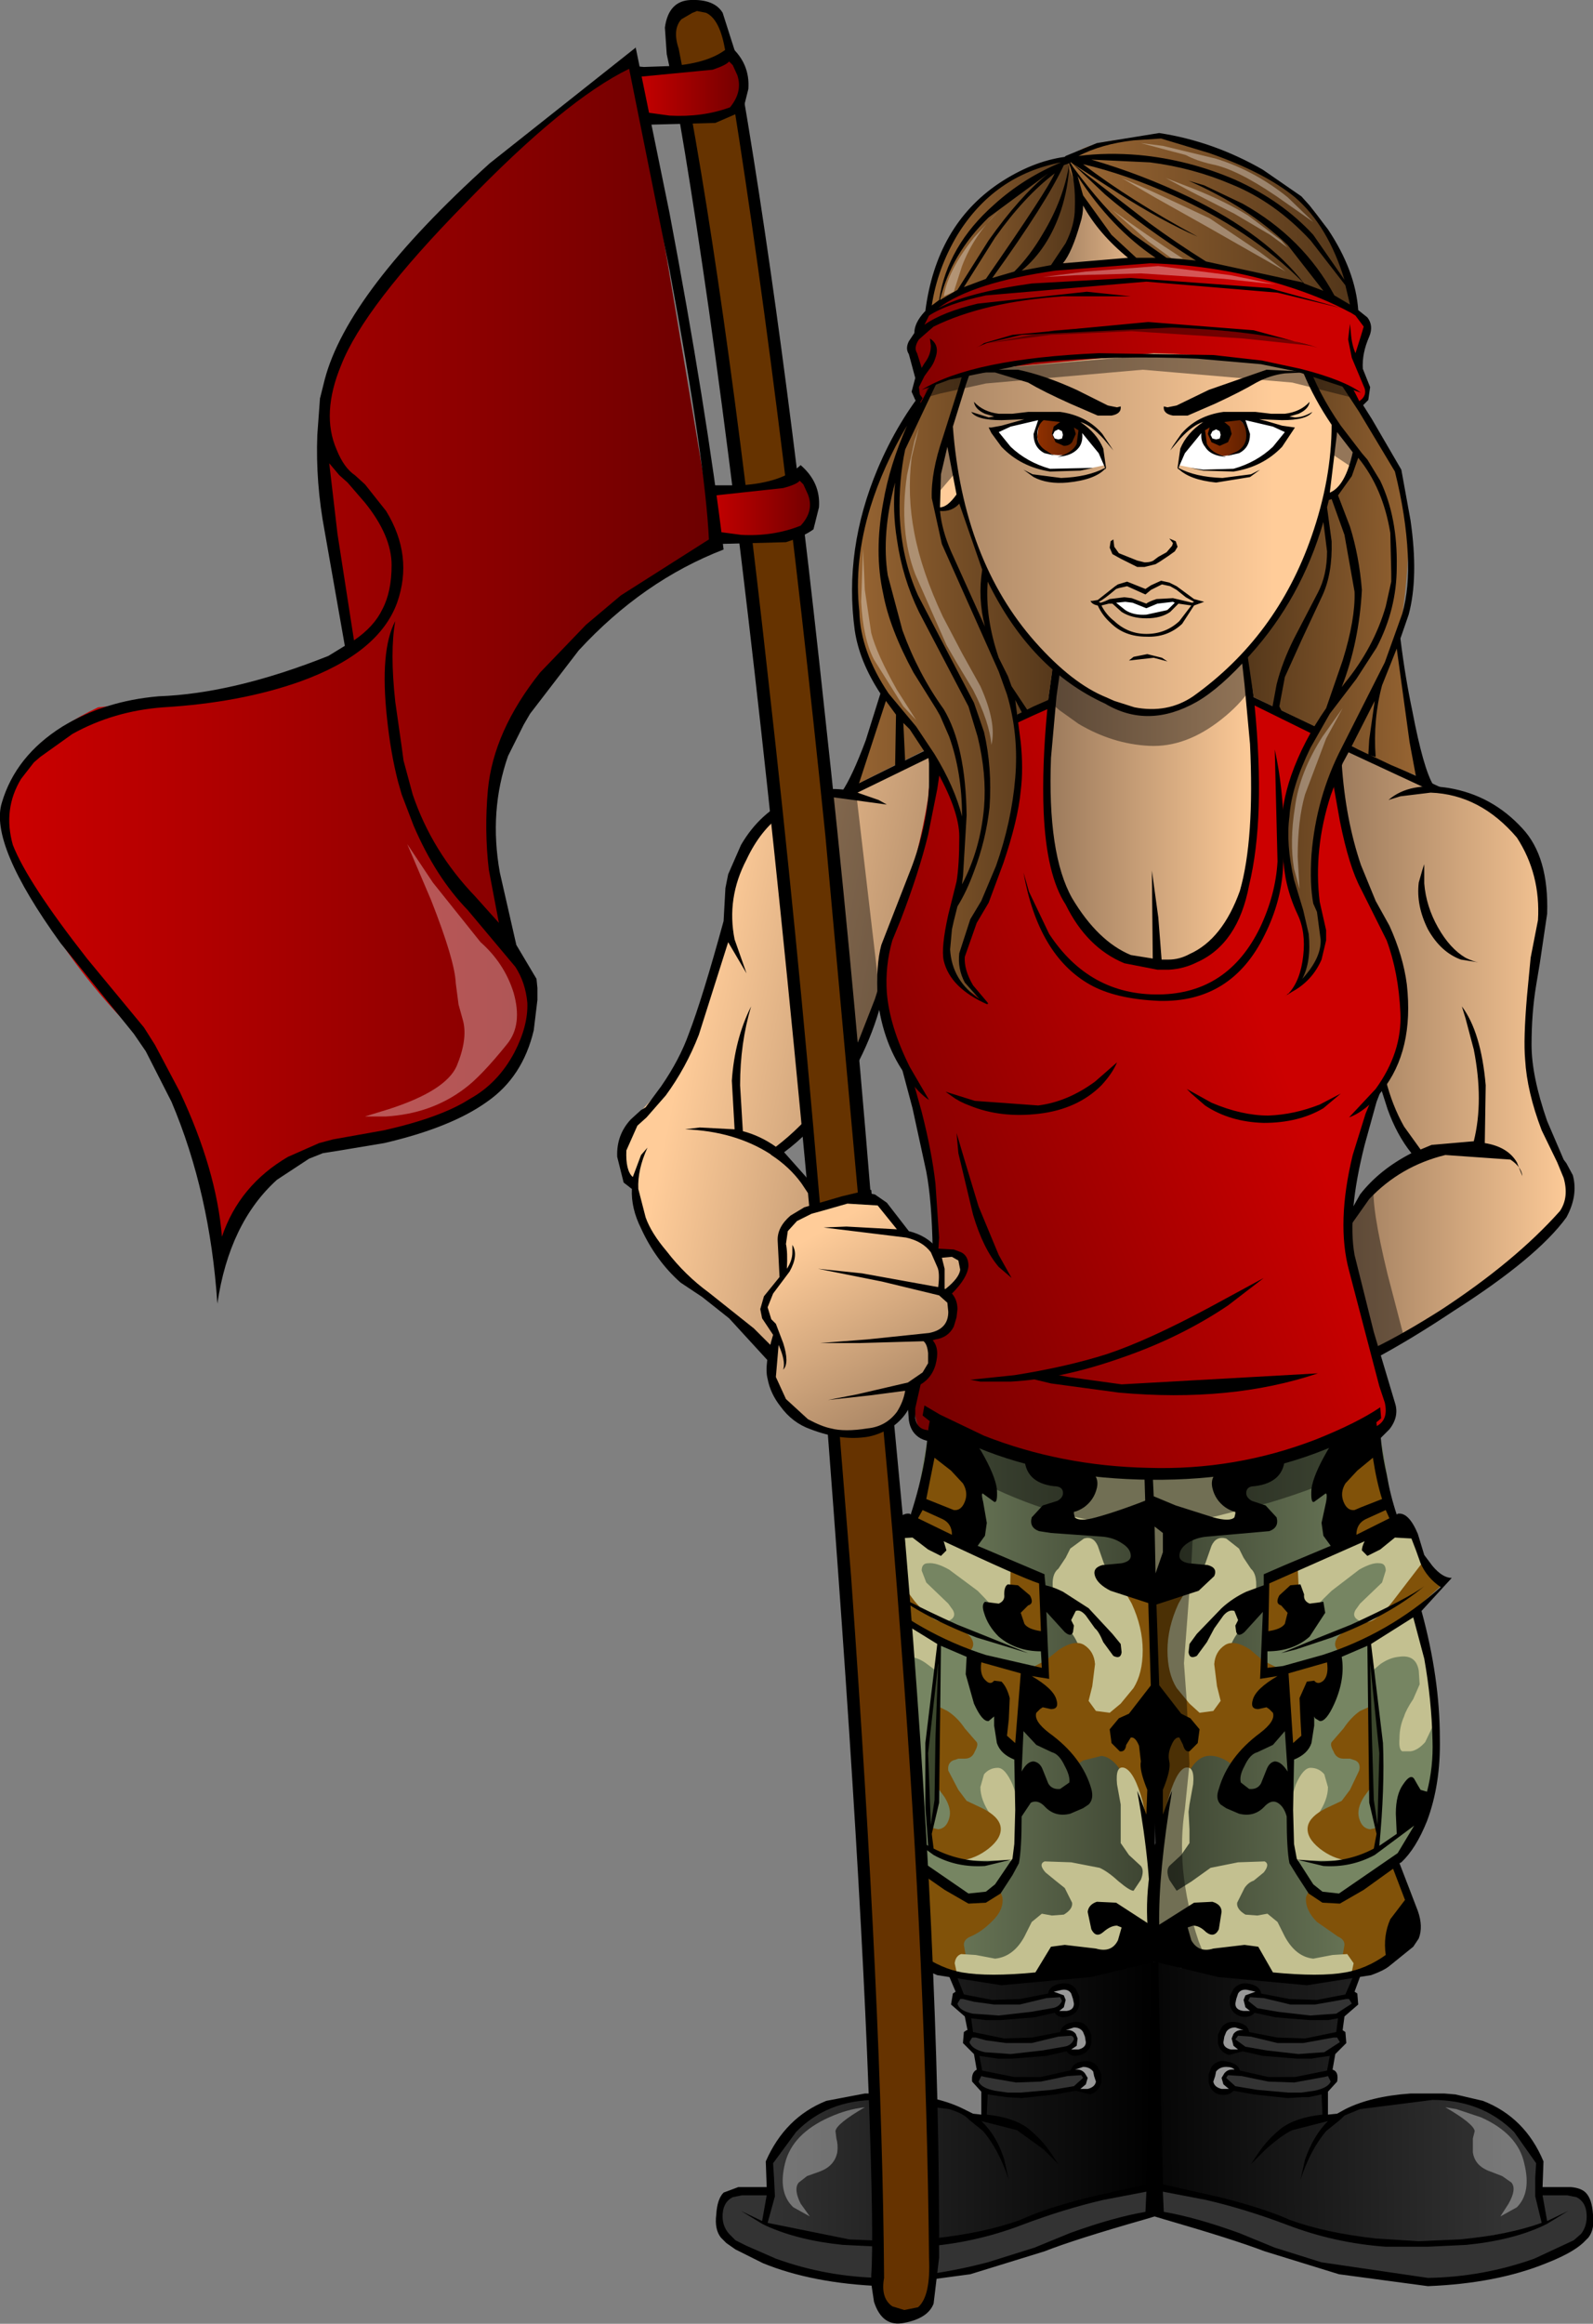 <?xml version="1.0" encoding="UTF-8" standalone="no"?>
<svg xmlns:ffdec="https://www.free-decompiler.com/flash" xmlns:xlink="http://www.w3.org/1999/xlink" ffdec:objectType="frame" height="126.65px" width="86.85px" xmlns="http://www.w3.org/2000/svg">
  <rect width="100%" height="100%" fill="#808080" stroke="none"/>
  <g transform="matrix(1.0, 0.0, 0.0, 1.0, 62.0, 83.0)">
    <use ffdec:characterId="112" height="126.65" transform="matrix(1.0, 0.0, 0.0, 1.0, -62.0, -83.0)" width="86.85" xlink:href="#shape0"/>
  </g>
  <defs>
    <g id="shape0" transform="matrix(1.0, 0.0, 0.0, 1.0, 62.0, 83.0)">
      <path d="M22.0 36.6 L22.25 38.2 20.4 38.65 16.4 39.35 12.4 39.15 10.65 38.8 4.55 36.95 1.9 36.3 1.15 36.15 0.9 23.65 2.35 24.25 5.4 24.7 12.15 24.6 11.15 26.85 10.2 30.9 10.3 32.4 10.8 32.45 11.05 32.25 Q11.4 32.0 11.9 31.8 13.5 31.15 16.2 31.25 18.9 31.4 20.7 33.15 L22.0 34.85 22.0 36.6" fill="url(#gradient0)" fill-rule="evenodd" stroke="none"/>
      <path d="M5.9 25.2 Q6.3 25.2 6.5 25.45 L6.65 25.7 6.35 26.6 5.7 26.75 Q5.45 26.75 5.3 26.35 L5.25 25.95 5.35 25.6 Q5.5 25.25 5.9 25.2" fill="#999999" fill-rule="evenodd" stroke="none"/>
      <path d="M5.35 27.35 Q5.65 27.35 5.8 27.6 L5.95 27.8 5.7 28.65 5.0 28.85 Q4.65 28.8 4.6 28.4 L4.55 28.0 4.8 27.7 5.35 27.35" fill="#999999" fill-rule="evenodd" stroke="none"/>
      <path d="M4.85 29.5 L5.35 29.75 5.45 29.9 5.15 30.9 4.5 31.0 4.15 30.75 4.0 30.25 Q4.1 29.9 4.3 29.7 4.55 29.45 4.85 29.5" fill="#999999" fill-rule="evenodd" stroke="none"/>
      <path d="M11.65 25.65 L11.8 25.8 11.9 26.2 11.55 26.6 11.25 26.75 10.75 26.9 9.15 26.95 7.3 26.8 6.5 26.6 6.2 26.5 Q5.9 26.3 5.95 26.05 5.95 25.75 6.3 25.7 L6.65 25.7 7.5 25.9 9.3 26.2 10.95 25.95 11.65 25.65" fill="#333333" fill-rule="evenodd" stroke="none"/>
      <path d="M10.95 27.85 L11.1 27.9 11.2 28.25 10.95 28.7 10.65 28.85 8.2 29.0 6.2 28.75 Q5.3 28.65 5.3 28.2 L5.5 27.85 6.1 27.85 8.25 28.2 8.5 28.2 9.25 28.15 10.95 27.85" fill="#333333" fill-rule="evenodd" stroke="none"/>
      <path d="M10.45 29.95 L10.6 30.0 10.75 30.4 10.45 30.85 10.05 31.0 7.85 31.2 6.2 31.0 5.45 30.85 5.1 30.7 Q4.7 30.55 4.75 30.25 4.8 29.95 5.1 29.9 L5.45 29.95 6.95 30.25 9.05 30.25 10.2 30.05 10.45 29.95" fill="#333333" fill-rule="evenodd" stroke="none"/>
      <path d="M24.7 38.0 Q24.75 38.55 24.3 39.0 L23.9 39.35 21.05 40.5 Q17.55 41.6 14.55 41.35 L9.55 40.4 5.8 39.05 2.75 38.1 1.15 37.65 1.15 36.15 2.95 36.5 4.45 36.9 6.05 37.35 8.9 38.35 11.95 39.05 15.85 39.35 20.1 38.8 22.2 38.15 21.85 36.35 22.15 36.35 23.05 36.35 24.35 36.65 24.5 37.05 24.7 38.0" fill="#333333" fill-rule="evenodd" stroke="none"/>
      <path d="M4.6 30.85 L5.0 30.85 4.7 30.6 4.6 30.25 4.75 30.0 Q4.95 29.75 5.3 29.8 5.2 29.65 4.85 29.65 4.5 29.65 4.3 29.9 L4.25 30.15 4.15 30.45 Q4.2 30.75 4.6 30.85 M8.95 31.05 L9.65 30.95 Q10.4 30.8 10.55 30.45 L10.4 30.15 10.2 30.2 8.55 30.5 7.15 30.45 5.7 30.15 4.95 30.1 4.85 30.25 5.35 30.7 6.55 30.9 8.25 31.05 8.95 31.05 M23.8 39.1 L24.2 38.75 Q24.55 38.3 24.5 37.65 24.45 37.0 23.95 36.75 L23.45 36.65 22.1 36.65 22.35 38.05 23.5 37.5 22.35 38.2 22.15 38.3 Q20.45 39.1 17.95 39.35 L15.85 39.45 13.55 39.45 Q10.75 39.25 8.15 38.25 5.9 37.4 3.75 36.9 L1.4 36.45 1.45 37.55 Q3.2 37.85 5.55 38.7 L7.5 39.5 10.05 40.3 15.85 41.15 Q18.85 41.1 21.65 40.1 L23.8 39.1 M9.45 28.9 L10.2 28.85 11.05 28.3 10.9 28.05 10.7 28.05 9.05 28.35 7.65 28.35 6.2 28.0 5.5 27.95 5.35 28.15 5.9 28.55 7.05 28.75 8.8 28.95 9.45 28.9 M5.1 28.7 L5.5 28.7 5.25 28.5 5.15 28.1 5.25 27.85 Q5.45 27.6 5.8 27.65 L5.35 27.5 Q5.0 27.5 4.85 27.75 L4.75 28.0 4.7 28.3 Q4.7 28.6 5.1 28.7 M24.85 37.7 Q24.95 38.5 24.6 38.95 L24.3 39.25 Q23.7 39.8 22.3 40.35 19.6 41.45 15.85 41.6 L11.0 40.95 6.95 39.7 Q5.25 39.05 1.45 37.95 L0.95 37.8 0.75 23.9 1.15 24.0 1.4 36.05 4.5 36.75 Q6.9 37.35 8.35 38.0 10.3 38.7 13.0 39.0 L15.35 39.15 17.6 39.05 Q20.25 38.8 22.05 38.15 L21.7 36.7 21.7 35.7 21.75 34.9 20.55 33.2 Q18.8 31.45 16.1 31.45 L12.15 31.95 11.3 32.3 11.1 32.5 10.3 33.15 Q9.45 34.15 8.9 35.8 L9.15 34.7 Q9.6 33.4 10.4 32.6 L8.45 33.1 Q7.9 33.35 7.0 34.15 L6.2 34.95 6.6 34.35 Q7.1 33.6 7.85 33.0 8.65 32.4 10.1 32.25 L10.05 31.15 9.35 31.3 9.0 31.3 8.2 31.35 6.35 31.15 5.25 30.95 Q5.0 31.25 4.45 31.15 4.0 31.0 3.9 30.5 L3.9 30.05 4.05 29.65 Q4.35 29.25 4.85 29.35 5.5 29.45 5.6 29.85 L7.15 30.2 8.6 30.2 10.35 29.85 10.5 29.05 9.8 29.15 9.5 29.2 8.7 29.2 6.85 29.05 5.75 28.8 5.0 29.0 Q4.5 28.85 4.4 28.35 L4.4 27.9 4.6 27.5 Q4.85 27.15 5.35 27.2 6.05 27.3 6.1 27.75 L7.65 28.05 9.15 28.1 10.85 27.75 10.95 27.0 10.4 27.1 10.2 27.1 9.4 27.1 7.55 26.95 6.4 26.7 Q6.15 27.0 5.65 26.9 5.15 26.75 5.05 26.25 L5.05 25.8 5.25 25.4 Q5.55 25.05 6.0 25.1 6.7 25.2 6.75 25.65 L8.3 25.95 9.8 26.0 11.35 25.7 11.85 24.55 12.2 24.6 11.85 25.55 12.0 25.65 12.05 26.25 11.3 26.9 11.2 27.65 11.35 27.75 11.4 28.35 10.8 28.95 10.65 29.8 Q11.0 29.9 10.9 30.45 L10.4 31.0 10.4 32.25 10.9 32.2 11.35 31.95 Q12.75 31.25 14.9 31.1 L16.75 31.1 17.35 31.15 18.85 31.5 Q21.15 32.4 22.15 34.8 L22.1 36.2 23.65 36.2 Q24.2 36.25 24.45 36.5 24.8 36.85 24.85 37.7 M5.8 26.6 L6.15 26.6 5.9 26.4 5.8 26.0 5.9 25.75 6.45 25.55 6.0 25.45 Q5.65 25.4 5.5 25.65 L5.4 25.95 5.35 26.2 Q5.35 26.55 5.8 26.6 M10.1 26.8 L10.85 26.75 11.7 26.2 11.55 25.95 11.4 25.95 9.7 26.25 8.35 26.25 6.9 25.9 6.15 25.85 6.05 26.05 6.55 26.45 7.7 26.65 9.45 26.85 10.1 26.8" fill="#000000" fill-rule="evenodd" stroke="none"/>
      <path d="M21.1 34.9 Q21.5 36.5 20.7 37.3 L19.8 37.8 20.25 37.1 Q20.7 36.3 20.4 35.95 L19.9 35.6 19.25 35.35 Q18.4 35.05 18.3 34.3 L18.3 33.55 18.4 33.15 Q18.35 32.75 16.8 31.85 L17.4 31.95 18.75 32.4 Q20.75 33.3 21.1 34.9" fill="#ffffff" fill-opacity="0.337" fill-rule="evenodd" stroke="none"/>
      <path d="M-3.5 24.7 L-0.5 24.25 Q0.75 23.95 0.85 23.7 L0.75 36.15 -2.65 36.95 -6.65 38.15 -8.7 38.8 -10.5 39.15 -14.5 39.35 -18.5 38.65 -20.35 38.2 -20.1 36.6 -20.1 34.85 -18.8 33.15 Q-16.95 31.4 -14.3 31.25 -11.6 31.15 -10.0 31.8 L-8.9 32.45 -8.4 32.4 -8.3 30.9 -9.25 26.85 -10.2 24.6 -7.7 24.7 -3.5 24.7" fill="url(#gradient1)" fill-rule="evenodd" stroke="none"/>
      <path d="M-4.0 25.2 Q-3.6 25.25 -3.4 25.6 L-3.35 25.95 -3.4 26.35 Q-3.5 26.75 -3.75 26.75 L-4.25 26.7 -4.4 26.6 -4.75 25.7 -4.6 25.45 Q-4.35 25.2 -4.0 25.2" fill="#999999" fill-rule="evenodd" stroke="none"/>
      <path d="M-2.65 28.0 L-2.65 28.4 Q-2.75 28.8 -3.1 28.85 L-3.65 28.75 -3.8 28.65 -4.05 27.8 -3.9 27.6 -3.45 27.35 Q-3.2 27.35 -2.9 27.7 L-2.65 28.0" fill="#999999" fill-rule="evenodd" stroke="none"/>
      <path d="M-2.1 30.25 L-2.25 30.75 -2.6 31.0 -3.0 30.95 -3.25 30.9 -3.55 29.9 -3.45 29.75 -2.95 29.5 -2.4 29.7 -2.1 30.25" fill="#999999" fill-rule="evenodd" stroke="none"/>
      <path d="M-4.05 26.05 Q-4.0 26.3 -4.3 26.5 L-4.6 26.6 -5.4 26.8 -7.25 26.95 -8.85 26.9 -9.35 26.75 -9.65 26.6 -10.0 26.2 -9.85 25.8 -9.75 25.65 -9.05 25.95 -7.4 26.2 -4.75 25.7 -4.4 25.7 Q-4.05 25.75 -4.05 26.05" fill="#333333" fill-rule="evenodd" stroke="none"/>
      <path d="M-4.15 27.85 L-3.6 27.85 Q-3.35 27.9 -3.4 28.2 -3.4 28.65 -4.3 28.75 L-6.3 29.0 -7.75 28.95 -8.75 28.85 -9.05 28.7 -9.3 28.25 -9.2 27.9 -9.05 27.85 -8.45 27.95 -7.35 28.15 -6.35 28.2 -5.45 28.1 -4.15 27.85" fill="#333333" fill-rule="evenodd" stroke="none"/>
      <path d="M-2.85 30.25 Q-2.8 30.55 -3.15 30.7 L-3.55 30.85 -4.3 31.0 -5.9 31.2 -7.45 31.1 -8.15 31.0 -8.5 30.85 -8.85 30.4 -8.65 30.0 -8.55 29.95 -8.3 30.05 -7.1 30.25 -5.05 30.25 -3.5 29.95 -3.2 29.9 Q-2.85 29.95 -2.85 30.25" fill="#333333" fill-rule="evenodd" stroke="none"/>
      <path d="M0.75 36.15 L0.8 37.65 -3.9 39.05 -7.65 40.4 -12.65 41.35 Q-15.65 41.6 -19.15 40.5 L-21.2 39.7 -22.0 39.35 -22.4 39.0 Q-22.85 38.55 -22.8 38.0 L-22.6 37.05 -22.45 36.65 -22.1 36.5 -21.15 36.35 -19.95 36.35 -20.3 38.15 -18.2 38.8 -13.95 39.35 -10.05 39.05 -7.0 38.35 -2.55 36.9 -1.05 36.5 0.75 36.15" fill="#333333" fill-rule="evenodd" stroke="none"/>
      <path d="M-8.65 30.45 Q-8.5 30.8 -7.75 30.95 L-7.05 31.05 -6.35 31.05 -4.65 30.9 -3.45 30.7 -2.95 30.25 -3.05 30.1 -3.8 30.15 -5.25 30.45 -6.6 30.5 -7.75 30.3 -8.3 30.2 -8.5 30.15 -8.65 30.45 M-2.95 29.65 L-3.4 29.8 Q-3.05 29.75 -2.85 30.0 L-2.7 30.25 -2.8 30.6 -3.1 30.85 -2.7 30.85 Q-2.3 30.75 -2.25 30.45 L-2.35 30.15 -2.4 29.9 Q-2.6 29.65 -2.95 29.65 M-3.45 27.5 L-3.9 27.65 Q-3.55 27.6 -3.35 27.85 L-3.25 28.1 -3.3 28.5 -3.6 28.7 -3.2 28.7 Q-2.8 28.6 -2.8 28.3 L-2.85 28.0 -2.95 27.75 Q-3.1 27.5 -3.45 27.5 M-4.1 25.45 L-4.55 25.55 -4.0 25.75 -3.9 26.0 -4.0 26.4 -4.25 26.6 -3.85 26.6 Q-3.45 26.55 -3.45 26.2 L-3.5 25.95 -3.6 25.65 Q-3.75 25.4 -4.1 25.45 M-9.15 28.3 Q-9.0 28.7 -8.3 28.85 L-7.55 28.9 -6.9 28.95 -5.15 28.75 -4.0 28.55 Q-3.6 28.5 -3.45 28.15 -3.45 28.0 -3.6 27.95 L-4.3 28.0 -5.75 28.35 -7.15 28.35 -8.25 28.2 -8.8 28.05 -9.0 28.05 -9.15 28.3 M-9.8 26.2 Q-9.7 26.6 -8.95 26.75 L-8.2 26.8 -7.55 26.85 -5.8 26.65 -4.65 26.45 Q-4.25 26.4 -4.1 26.05 L-4.2 25.85 -4.95 25.9 -6.4 26.25 -7.8 26.25 -8.9 26.1 -9.5 25.95 -9.65 25.95 -9.8 26.2 M-5.6 39.5 L-3.65 38.7 Q-1.3 37.85 0.45 37.55 L0.5 36.45 -1.85 36.9 Q-4.0 37.4 -6.25 38.25 -8.85 39.25 -11.65 39.45 L-13.35 39.5 -13.95 39.45 -16.05 39.35 Q-18.5 39.1 -20.25 38.3 L-20.45 38.2 -21.6 37.5 -20.45 38.05 -20.2 36.65 -21.55 36.65 -22.05 36.75 Q-22.55 37.0 -22.6 37.65 -22.65 38.3 -22.25 38.75 L-21.9 39.1 -21.3 39.4 -19.7 40.1 Q-16.95 41.1 -13.95 41.15 -11.2 41.1 -8.15 40.3 L-5.6 39.5 M0.75 24.0 L1.15 23.9 0.95 37.8 0.45 37.95 Q-3.4 39.05 -5.05 39.7 L-9.1 40.95 -13.95 41.6 Q-17.7 41.45 -20.4 40.35 L-21.9 39.6 -22.4 39.25 -22.7 38.95 Q-23.05 38.5 -22.95 37.7 -22.9 36.85 -22.55 36.5 L-21.75 36.2 -20.2 36.2 -20.25 34.8 Q-19.2 32.4 -16.95 31.5 L-14.85 31.1 -13.0 31.1 Q-10.85 31.25 -9.45 31.95 L-8.95 32.2 -8.5 32.25 -8.5 31.0 -9.0 30.45 Q-9.05 29.95 -8.75 29.8 L-8.9 28.95 -9.5 28.35 -9.45 27.75 -9.3 27.65 -9.25 27.65 -9.4 26.9 -10.15 26.25 -10.05 25.65 -9.9 25.55 -10.3 24.6 -9.9 24.55 -9.45 25.7 -7.9 26.0 -6.4 25.95 -4.85 25.65 Q-4.8 25.2 -4.1 25.1 -3.6 25.05 -3.35 25.4 L-3.15 25.8 -3.15 26.25 Q-3.25 26.75 -3.75 26.9 -4.25 27.05 -4.5 26.7 L-5.6 26.95 -7.45 27.1 -8.25 27.1 -9.05 27.0 -8.95 27.75 -7.25 28.1 -5.75 28.05 -4.2 27.75 Q-4.1 27.3 -3.45 27.2 -2.95 27.15 -2.7 27.5 L-2.5 27.9 -2.5 28.35 Q-2.6 28.85 -3.1 29.0 -3.6 29.15 -3.85 28.8 L-4.95 29.05 -6.8 29.2 -7.6 29.2 -8.6 29.05 -8.45 29.85 -6.7 30.2 -5.25 30.2 -3.7 29.85 -3.65 29.85 -3.5 29.6 Q-3.35 29.4 -2.95 29.35 -2.45 29.25 -2.15 29.65 L-1.95 30.05 -1.95 30.5 Q-2.1 31.0 -2.55 31.15 L-3.35 30.95 -4.45 31.15 -6.3 31.35 -7.1 31.3 -8.15 31.15 -8.2 32.25 Q-6.75 32.4 -5.95 33.0 -5.2 33.6 -4.7 34.35 L-4.3 34.95 -5.1 34.15 -6.55 33.1 -8.5 32.6 Q-7.65 33.4 -7.25 34.7 L-7.0 35.8 Q-7.55 34.15 -8.4 33.15 L-9.2 32.5 Q-9.45 32.2 -10.25 31.95 L-14.2 31.45 Q-16.9 31.45 -18.6 33.2 L-19.85 34.9 -19.8 35.7 -19.75 36.7 -20.15 38.15 -15.7 39.05 -13.4 39.15 -11.1 39.0 Q-8.35 38.7 -6.4 38.0 -5.0 37.35 -2.6 36.75 L0.5 36.05 0.75 24.0" fill="#000000" fill-rule="evenodd" stroke="none"/>
      <path d="M-14.85 31.85 Q-16.4 32.75 -16.45 33.15 L-16.4 33.55 Q-16.3 33.9 -16.35 34.3 -16.5 35.05 -17.3 35.35 L-18.0 35.6 -18.45 35.95 Q-18.75 36.3 -18.35 37.1 L-17.85 37.8 -18.75 37.3 Q-19.6 36.5 -19.2 34.9 -18.8 33.3 -16.8 32.4 -15.8 31.95 -14.85 31.85" fill="#ffffff" fill-opacity="0.337" fill-rule="evenodd" stroke="none"/>
      <path d="M-11.6 11.85 L-11.0 12.0 -10.05 14.7 Q-8.85 17.85 -7.4 20.1 L-8.45 18.9 -8.0 23.65 -8.45 23.6 -8.9 18.15 -10.8 14.05 -11.6 11.85 M12.95 11.45 L13.4 11.35 12.65 13.85 Q11.7 16.7 10.7 18.4 L10.2 23.65 9.7 23.8 10.25 19.05 9.25 20.05 Q10.5 18.3 11.85 14.7 L12.95 11.45" fill="#000000" fill-rule="evenodd" stroke="none"/>
      <path d="M0.5 -0.4 Q0.8 -1.3 0.95 4.45 L1.0 10.4 0.45 9.2 0.25 10.85 Q-0.1 12.75 -0.9 13.7 -1.65 14.7 -3.7 15.35 L-5.55 15.8 -5.1 14.65 -7.7 14.7 -7.25 13.55 -11.05 13.15 -11.3 11.95 -5.2 12.9 -5.75 13.65 -3.0 13.35 -3.45 14.1 -2.2 13.35 Q-0.9 12.45 -0.55 11.65 -0.2 10.8 -0.25 8.9 L-0.35 7.15 0.7 7.8 Q0.35 7.15 0.15 5.75 -0.25 3.05 0.5 -0.4" fill="#000000" fill-rule="evenodd" stroke="none"/>
      <path d="M12.85 12.15 L12.45 13.45 8.7 14.5 Q9.05 15.1 8.85 15.25 3.9 15.25 2.2 12.45 1.7 11.6 1.55 10.55 L1.5 9.7 12.85 12.15" fill="#000000" fill-rule="evenodd" stroke="none"/>
      <path d="M1.35 -2.6 L0.7 17.4 1.05 20.2 Q1.3 23.05 1.0 23.55 0.6 24.1 -3.15 24.65 L-7.65 24.95 -10.7 24.4 Q-13.0 23.8 -13.3 22.45 -13.55 21.1 -12.9 19.7 L-12.45 18.9 -12.2 18.6 -12.2 -0.25 -11.7 -3.1 -11.2 -5.85 Q-11.15 -5.65 -8.55 -4.6 -5.65 -3.4 -3.9 -3.05 L-0.25 -2.65 1.35 -2.6" fill="url(#gradient2)" fill-rule="evenodd" stroke="none"/>
      <path d="M-5.15 2.95 L-4.95 8.05 -7.1 7.8 Q-9.5 7.3 -11.0 6.35 L-13.85 4.25 -14.9 3.35 -14.4 2.95 Q-13.85 2.45 -13.65 1.9 L-13.1 0.55 -12.45 -0.1 Q-11.8 -0.1 -8.5 1.65 L-6.3 2.6 -5.15 2.95" fill="#768562" fill-rule="evenodd" stroke="none"/>
      <path d="M-10.25 6.8 L-6.15 8.05 -6.3 10.75 -6.5 15.6 Q-6.5 17.35 -6.75 18.4 L-7.0 19.05 -7.7 20.0 Q-8.5 20.9 -9.05 20.55 L-11.1 19.25 -12.5 18.35 -13.4 16.95 Q-14.3 15.25 -14.45 13.7 -14.65 12.15 -14.05 8.35 L-13.4 4.85 -12.55 5.55 -10.25 6.8" fill="#768562" fill-rule="evenodd" stroke="none"/>
      <path d="M-0.15 3.25 L0.3 4.7 Q0.7 6.45 0.55 7.65 0.35 9.05 -0.55 10.05 -1.35 10.95 -1.9 10.8 L-2.75 10.6 Q-3.1 10.4 -3.05 9.7 L-2.95 7.8 Q-3.05 6.6 -3.7 5.85 -4.4 5.0 -4.55 3.9 -4.75 2.85 -4.3 2.5 L-3.9 1.9 -3.65 1.4 -2.9 0.85 Q-2.4 0.7 -2.15 1.25 L-1.8 2.25 -1.25 2.95 -0.15 3.25" fill="#c3c090" fill-rule="evenodd" stroke="none"/>
      <path d="M-7.95 21.75 Q-8.5 22.3 -9.1 22.55 -9.45 22.7 -9.45 23.0 L-9.25 24.15 -9.0 24.8 -11.9 23.75 -12.95 20.55 -12.25 18.35 -9.55 20.2 -8.85 20.5 Q-8.0 20.6 -7.55 19.85 L-7.35 20.4 Q-7.25 21.1 -7.95 21.75" fill="#815209" fill-rule="evenodd" stroke="none"/>
      <path d="M-0.9 3.35 L1.25 4.1 0.8 14.05 0.6 16.6 -0.7 13.9 -1.0 13.35 Q-1.45 12.75 -1.95 12.7 L-2.95 12.95 -3.4 13.25 -5.65 11.1 -6.05 8.05 -5.0 7.5 -4.25 6.9 Q-3.4 6.35 -2.9 6.65 -2.35 7.0 -2.3 7.7 L-2.45 8.9 -2.65 9.7 -2.25 10.25 -1.5 10.35 -0.9 9.85 -0.2 9.0 Q0.3 8.2 0.3 6.95 0.3 5.7 -0.3 4.4 L-0.9 3.35" fill="#815209" fill-rule="evenodd" stroke="none"/>
      <path d="M-5.15 3.1 L-5.05 6.6 -7.25 5.1 -7.1 2.35 -5.15 3.1" fill="#815209" fill-rule="evenodd" stroke="none"/>
      <path d="M-6.5 16.65 L-6.4 17.45 Q-6.35 18.3 -6.7 18.4 L-9.65 18.4 -8.7 17.3 Q-7.8 16.2 -8.0 15.9 -8.55 15.1 -8.55 14.4 L-8.35 13.7 Q-8.05 13.35 -7.6 13.35 -7.2 13.35 -6.8 14.25 L-6.45 15.2 -6.5 16.65" fill="#c3c090" fill-rule="evenodd" stroke="none"/>
      <path d="M-9.65 5.7 L-9.1 6.2 Q-8.7 6.75 -9.3 7.1 L-11.4 6.15 -13.05 5.0 -14.9 3.3 -14.0 2.55 -13.55 1.55 -11.05 5.1 -9.65 5.7" fill="#815209" fill-rule="evenodd" stroke="none"/>
      <path d="M-11.25 -4.05 L-10.85 -3.85 -10.05 -3.35 Q-8.95 -2.45 -9.15 -1.15 -9.35 0.15 -9.7 0.7 L-10.0 0.95 -12.25 -0.15 -11.6 -2.1 -11.25 -4.05" fill="#815209" fill-rule="evenodd" stroke="none"/>
      <path d="M-6.15 8.2 L-6.55 12.55 -6.9 12.4 -7.4 11.7 -7.55 10.25 -7.6 9.35 -8.35 8.8 Q-9.05 8.1 -8.9 7.3 L-7.3 7.7 -6.15 8.2 -6.1 8.05 -5.95 8.25 -6.15 8.2" fill="#815209" fill-rule="evenodd" stroke="none"/>
      <path d="M-7.45 16.55 Q-7.35 17.15 -8.1 17.75 -8.8 18.3 -9.6 18.4 L-10.8 18.2 -11.2 17.95 -11.3 16.6 -10.85 16.7 Q-10.4 16.65 -10.25 16.1 -10.1 15.6 -10.5 14.95 L-10.9 14.4 -10.75 10.05 -10.35 10.25 Q-9.8 10.6 -9.4 11.2 L-8.75 11.95 Q-8.65 12.1 -8.85 12.45 -9.0 12.85 -9.4 12.85 L-9.75 12.85 -10.05 12.95 Q-10.35 13.1 -10.3 13.5 L-9.75 14.55 -9.3 15.15 -8.45 15.55 Q-7.55 16.0 -7.45 16.55" fill="#815209" fill-rule="evenodd" stroke="none"/>
      <path d="M-11.5 12.25 L-11.15 8.85 -10.85 6.8 -10.95 15.2 -11.35 16.9 -11.45 15.35 -11.5 12.25" fill="#3c472d" fill-rule="evenodd" stroke="none"/>
      <path d="M-10.55 0.65 L-6.9 2.4 -6.95 4.5 -7.85 4.75 Q-7.75 4.65 -8.7 3.7 L-10.25 2.55 Q-10.95 2.15 -11.4 2.2 -11.75 2.2 -11.75 2.6 L-11.5 3.25 -10.3 4.4 -10.05 4.75 Q-9.85 5.1 -10.2 5.3 -10.9 5.75 -12.15 4.25 L-13.75 2.1 -13.1 0.4 -10.55 0.65" fill="#c3c090" fill-rule="evenodd" stroke="none"/>
      <path d="M-13.35 4.85 L-10.85 6.55 -11.05 8.0 -11.45 7.7 Q-11.9 7.35 -12.4 7.3 -13.4 7.15 -13.55 8.05 L-13.6 8.8 -13.25 9.6 -12.7 10.55 Q-12.45 11.1 -12.45 11.75 -12.45 12.35 -12.6 12.45 L-13.1 12.45 -13.9 11.95 Q-14.35 11.45 -14.45 10.8 L-13.95 7.5 -13.35 4.85" fill="#c3c090" fill-rule="evenodd" stroke="none"/>
      <path d="M1.05 20.55 L1.1 22.85 1.0 23.75 -5.2 24.9 -7.45 25.0 -9.8 24.7 -9.95 24.0 Q-9.9 23.6 -9.6 23.5 L-8.8 23.55 -7.75 23.75 Q-6.75 23.65 -6.15 22.55 L-5.75 21.75 -5.2 21.3 -4.65 21.4 -4.0 21.35 Q-3.5 21.05 -3.55 20.7 L-3.95 19.9 -4.45 19.5 -5.0 19.05 Q-5.4 18.6 -5.05 18.45 L-3.6 18.5 -2.05 18.8 Q-1.6 19.0 -1.0 19.55 -0.4 20.05 -0.2 20.05 L0.2 19.45 Q0.4 18.95 0.2 18.7 L-0.45 18.1 -0.9 17.45 -0.9 16.7 -0.9 15.75 -0.9 15.35 -1.1 14.25 Q-1.2 13.2 -0.7 13.35 -0.15 13.55 0.3 15.2 L0.65 16.85 1.05 20.55" fill="#c3c090" fill-rule="evenodd" stroke="none"/>
      <path d="M1.5 -2.5 L1.3 3.75 -0.25 0.6 -3.9 0.05 -3.35 -3.45 1.5 -2.5" fill="#c3c090" fill-rule="evenodd" stroke="none"/>
      <path d="M-11.05 15.1 L-11.0 11.75 -10.85 7.65 -11.4 12.55 -11.25 16.45 -11.05 15.1 M-4.65 12.5 L-5.5 12.1 -6.2 11.35 -6.3 13.55 Q-6.0 13.0 -5.65 13.0 -5.3 13.05 -5.15 13.45 L-4.85 14.2 Q-4.65 14.55 -4.2 14.5 L-3.7 14.15 Q-3.65 13.8 -3.95 13.25 -4.25 12.6 -4.65 12.5 M-6.65 12.0 L-6.35 8.2 -8.5 7.6 Q-8.6 8.3 -8.25 8.6 -8.0 8.85 -7.8 8.6 L-7.4 8.65 Q-7.1 8.95 -6.95 9.55 L-7.0 10.7 -7.1 11.6 -6.65 12.0 M-13.85 3.45 Q-13.0 4.1 -9.8 5.55 L-8.05 6.25 -5.95 7.1 -8.75 6.25 Q-11.9 5.05 -13.85 3.45 M-11.05 -3.55 L-11.5 -1.3 -10.0 -0.7 Q-9.6 -0.65 -9.4 -1.15 -9.2 -1.65 -9.5 -2.15 L-10.15 -2.85 -11.05 -3.55 M0.55 0.55 L0.55 1.6 Q0.65 2.35 0.9 2.75 L1.0 0.2 Q0.65 0.25 0.55 0.55 M-13.3 16.5 L-12.4 18.0 -9.2 20.2 -8.25 20.1 -7.75 19.7 -6.8 18.3 -6.7 17.5 -6.65 15.65 -6.7 12.9 Q-7.45 12.6 -7.65 12.0 L-7.8 11.05 -7.8 10.55 -8.1 10.8 Q-8.45 10.85 -8.9 9.85 L-9.35 8.25 -9.3 7.3 -10.7 6.7 -10.7 6.8 -10.8 15.25 -11.2 16.95 -11.1 17.75 Q-9.75 18.45 -8.15 18.45 L-6.85 18.35 -8.3 18.7 Q-9.85 18.8 -11.1 18.1 L-13.3 16.5 M-13.5 14.3 L-13.3 13.95 Q-13.05 13.65 -12.65 14.25 -12.3 14.8 -12.3 15.85 L-12.35 16.95 -11.4 17.6 -11.55 15.5 -11.55 12.0 -10.9 6.6 -13.25 5.15 -13.8 7.4 Q-14.25 9.65 -14.3 11.85 -14.35 13.3 -14.0 14.65 L-13.65 14.55 -13.5 14.3 M-14.8 3.5 Q-11.85 6.05 -8.25 7.2 L-5.2 7.9 -5.25 7.0 Q-6.6 7.0 -7.55 6.2 -8.15 5.6 -8.35 4.9 -8.5 4.45 -8.3 4.3 L-7.95 4.35 -7.55 4.4 Q-7.2 4.25 -7.25 3.9 -7.25 3.45 -7.05 3.35 L-6.5 3.4 -5.85 3.95 Q-5.6 4.4 -5.95 4.5 L-6.35 4.9 -6.15 5.5 Q-5.95 5.8 -5.25 5.9 L-5.35 3.3 Q-6.4 2.95 -10.55 1.0 L-10.4 1.5 -10.7 1.8 -11.4 1.45 -12.25 0.8 -13.15 0.85 -13.35 1.5 -13.65 2.2 Q-14.0 3.0 -14.8 3.5 M1.55 -2.4 L0.95 17.45 Q1.8 20.95 1.1 23.8 L1.05 23.85 1.05 23.9 1.0 23.9 0.65 24.0 -2.5 24.75 -7.4 25.2 -10.9 24.65 -11.7 24.3 -11.95 24.15 -13.25 23.1 -13.55 22.65 Q-13.8 22.0 -13.5 21.15 L-12.5 18.55 -12.55 18.5 Q-13.4 17.75 -14.0 16.25 -14.75 14.25 -14.7 11.75 L-14.25 7.3 -13.7 4.8 -15.35 3.0 -15.3 3.0 -15.35 3.0 Q-14.85 3.0 -14.3 2.35 L-13.8 1.75 -13.5 0.6 Q-13.0 -0.6 -12.4 -0.5 L-12.35 -0.45 Q-11.35 -3.55 -11.4 -5.75 -11.3 -6.05 -11.05 -5.75 L-11.05 -5.85 -9.2 -5.0 -8.5 -3.9 Q-7.75 -2.6 -7.65 -1.85 -7.6 -1.05 -7.8 -1.15 L-8.35 -1.55 Q-8.55 -1.75 -8.4 -1.15 L-8.2 0.0 -8.3 0.7 -8.7 1.25 -5.05 2.8 -5.05 2.9 -5.0 3.4 Q-4.55 3.5 -4.05 3.75 L-2.65 4.65 -1.35 6.05 -0.9 6.6 -0.85 7.05 Q-0.9 7.45 -1.3 7.25 L-1.85 6.5 Q-2.1 5.9 -2.3 5.75 L-2.8 5.05 Q-3.1 4.7 -3.35 4.8 L-3.6 5.3 -3.45 5.6 -3.5 5.95 Q-3.6 6.25 -3.95 5.95 L-4.95 4.85 -4.8 8.5 -5.75 8.35 Q-4.55 9.05 -4.4 9.65 -4.25 10.15 -4.7 10.15 L-5.15 10.05 -5.3 10.15 -5.5 10.35 Q-5.65 10.8 -4.8 11.45 -3.0 12.75 -2.5 14.5 -2.35 15.05 -2.65 15.35 L-2.95 15.55 -3.65 15.85 Q-4.45 16.05 -5.0 15.5 -5.4 15.05 -5.8 15.25 L-6.3 16.0 Q-6.3 17.8 -6.45 18.55 L-6.8 19.2 -7.45 20.2 -8.25 20.7 -9.2 20.75 -10.5 20.0 -12.15 18.85 -12.75 20.55 Q-12.3 21.0 -12.0 21.6 -11.55 22.5 -11.75 23.55 -10.65 24.3 -9.55 24.5 -8.1 24.75 -5.55 24.5 L-4.7 23.1 -3.95 23.0 -2.25 23.2 Q-1.4 23.45 -1.05 22.75 L-0.85 22.05 -1.1 21.95 Q-1.45 21.95 -1.85 22.3 -2.25 22.65 -2.5 22.15 L-2.7 21.2 Q-2.65 20.8 -2.2 20.65 L-1.15 20.7 0.7 21.9 Q0.8 19.1 0.0 14.6 L0.15 14.95 0.5 15.9 0.55 14.55 Q0.1 13.45 0.2 13.0 L0.1 12.15 Q-0.1 11.65 -0.35 11.7 L-0.6 12.1 Q-0.65 12.5 -0.95 12.45 L-1.4 12.0 -1.5 11.25 -1.0 10.65 -0.45 10.4 0.75 8.85 0.85 4.45 -1.45 3.7 Q-2.15 3.35 -2.3 2.9 -2.45 2.45 -1.9 2.3 L-0.85 2.2 Q-0.35 2.1 -0.35 1.8 -0.35 1.4 -0.85 1.1 -1.3 0.8 -1.9 0.75 L-4.7 0.55 -5.35 0.45 Q-5.9 0.25 -5.75 -0.3 L-5.15 -0.95 -4.35 -1.2 Q-4.0 -1.4 -4.05 -1.7 -4.1 -2.0 -4.55 -2.0 -6.15 -2.2 -6.15 -3.65 L-3.3 -3.15 -2.65 -2.9 Q-2.05 -2.55 -2.2 -1.9 -2.35 -1.25 -2.9 -0.85 -3.2 -0.65 -3.45 -0.6 L-3.45 -0.5 -3.4 -0.3 Q-3.15 -0.05 -2.25 -0.3 -0.95 -0.65 1.05 -1.45 L1.1 -2.55 1.55 -2.4 M-11.7 -0.7 L-11.95 -0.25 -10.1 0.65 Q-10.1 0.05 -10.6 -0.2 L-11.7 -0.7" fill="#000000" fill-rule="evenodd" stroke="none"/>
      <path d="M14.05 18.6 L14.25 18.9 14.75 19.7 Q15.35 21.1 15.1 22.45 14.85 23.8 12.55 24.4 L10.8 24.7 9.5 24.95 5.05 24.65 Q1.35 24.1 0.95 23.55 0.65 23.05 0.9 20.2 L1.2 17.4 0.6 -2.6 2.2 -2.65 5.8 -3.05 Q7.5 -3.4 10.4 -4.6 13.0 -5.65 13.05 -5.85 L13.55 -3.1 14.0 -0.25 14.05 18.6" fill="url(#gradient3)" fill-rule="evenodd" stroke="none"/>
      <path d="M15.45 1.9 L16.2 2.95 16.65 3.35 15.65 4.25 12.85 6.35 Q11.35 7.3 8.95 7.8 L6.85 8.05 7.0 2.95 8.15 2.6 10.35 1.65 Q13.65 -0.1 14.25 -0.1 L14.9 0.55 15.45 1.9" fill="#768562" fill-rule="evenodd" stroke="none"/>
      <path d="M15.25 4.85 L15.85 8.35 Q16.45 12.15 16.25 13.7 16.1 15.25 15.2 16.95 L14.3 18.35 12.95 19.25 10.9 20.55 Q10.35 20.9 9.55 20.0 L8.85 19.05 8.65 18.4 8.35 15.6 8.2 10.75 8.05 8.05 9.35 7.7 12.05 6.8 14.35 5.55 15.25 4.85" fill="#768562" fill-rule="evenodd" stroke="none"/>
      <path d="M6.2 2.5 Q6.6 2.85 6.45 3.9 6.3 5.0 5.6 5.85 4.95 6.6 4.85 7.8 L4.95 9.7 Q5.0 10.4 4.65 10.6 L3.8 10.8 Q3.25 10.95 2.45 10.05 1.6 9.05 1.4 7.65 1.25 6.45 1.65 4.7 L2.1 3.25 3.2 2.95 3.7 2.25 4.05 1.25 Q4.3 0.7 4.85 0.85 L5.55 1.4 5.8 1.9 6.2 2.5" fill="#c3c090" fill-rule="evenodd" stroke="none"/>
      <path d="M14.05 18.35 L14.75 20.55 13.7 23.75 10.85 24.8 11.1 24.15 11.3 23.0 Q11.3 22.7 10.95 22.55 L9.8 21.75 Q9.15 21.1 9.2 20.4 L9.45 19.85 Q9.85 20.6 10.7 20.5 L11.4 20.2 14.05 18.35" fill="#815209" fill-rule="evenodd" stroke="none"/>
      <path d="M6.85 7.5 L7.95 8.05 7.55 11.1 5.3 13.25 4.85 12.95 Q4.3 12.65 3.85 12.7 3.35 12.75 2.95 13.35 L2.6 13.9 1.35 16.6 1.15 14.05 0.7 4.1 2.85 3.35 2.25 4.4 Q1.65 5.7 1.65 6.95 1.65 8.2 2.15 9.0 L2.85 9.85 3.4 10.35 4.15 10.25 4.55 9.7 4.35 8.9 4.2 7.7 Q4.25 7.0 4.8 6.65 5.3 6.35 6.15 6.9 L6.85 7.5" fill="#815209" fill-rule="evenodd" stroke="none"/>
      <path d="M9.0 2.35 L9.1 5.1 6.9 6.6 7.0 3.1 9.0 2.35" fill="#815209" fill-rule="evenodd" stroke="none"/>
      <path d="M9.85 15.9 Q9.65 16.2 10.55 17.3 L11.5 18.4 8.55 18.4 Q8.25 18.3 8.25 17.45 L8.35 16.65 8.35 15.2 8.65 14.25 Q9.05 13.35 9.45 13.35 9.9 13.35 10.2 13.7 L10.4 14.4 Q10.4 15.1 9.85 15.9" fill="#c3c090" fill-rule="evenodd" stroke="none"/>
      <path d="M15.8 2.55 L16.7 3.3 14.85 5.0 13.25 6.15 11.15 7.1 Q10.55 6.75 10.95 6.2 L11.5 5.7 12.85 5.1 15.35 1.55 15.8 2.55" fill="#815209" fill-rule="evenodd" stroke="none"/>
      <path d="M13.45 -2.1 L14.05 -0.15 11.85 0.95 11.55 0.7 Q11.2 0.15 11.0 -1.15 10.8 -2.45 11.9 -3.35 L12.7 -3.85 13.05 -4.05 13.45 -2.1" fill="#815209" fill-rule="evenodd" stroke="none"/>
      <path d="M8.0 8.2 L7.85 8.25 8.0 8.05 8.0 8.2 9.15 7.7 10.75 7.3 Q10.9 8.1 10.2 8.8 L9.5 9.35 9.4 10.25 9.25 11.7 8.8 12.4 8.45 12.55 8.0 8.2" fill="#815209" fill-rule="evenodd" stroke="none"/>
      <path d="M12.1 16.1 Q12.25 16.65 12.7 16.7 L13.15 16.6 13.05 17.95 12.65 18.2 11.45 18.4 Q10.65 18.3 9.95 17.75 9.2 17.15 9.3 16.55 9.4 16.0 10.3 15.55 L11.15 15.15 11.6 14.55 12.1 13.5 Q12.2 13.1 11.9 12.95 L11.6 12.85 11.25 12.85 Q10.85 12.85 10.7 12.45 10.5 12.1 10.6 11.95 L11.25 11.2 Q11.65 10.6 12.15 10.25 L12.6 10.05 12.75 14.4 12.35 14.95 Q11.95 15.6 12.1 16.1" fill="#815209" fill-rule="evenodd" stroke="none"/>
      <path d="M13.3 12.25 L13.3 15.35 13.15 16.9 12.75 15.2 12.65 6.8 13.0 8.85 13.3 12.25" fill="#3c472d" fill-rule="evenodd" stroke="none"/>
      <path d="M14.9 0.4 L15.6 2.1 13.95 4.25 Q12.75 5.8 12.05 5.3 11.7 5.1 11.9 4.75 L12.15 4.4 13.35 3.25 13.55 2.6 Q13.55 2.2 13.2 2.2 12.8 2.15 12.1 2.55 L10.6 3.7 Q9.6 4.65 9.7 4.75 L8.85 4.5 8.75 2.4 12.4 0.65 14.9 0.4" fill="#c3c090" fill-rule="evenodd" stroke="none"/>
      <path d="M15.15 4.85 L15.75 7.5 16.25 10.8 15.7 11.95 Q15.3 12.4 14.9 12.45 L14.45 12.45 Q14.25 12.35 14.3 11.75 14.3 11.1 14.55 10.55 14.65 10.2 15.05 9.6 L15.4 8.8 15.35 8.05 Q15.2 7.15 14.25 7.3 13.75 7.35 13.25 7.7 L12.9 8.0 12.7 6.55 15.15 4.85" fill="#c3c090" fill-rule="evenodd" stroke="none"/>
      <path d="M11.45 23.5 L11.8 24.0 11.65 24.7 9.3 25.0 7.1 24.9 0.95 23.75 0.85 22.85 0.9 20.55 1.3 16.85 Q1.4 16.05 1.65 15.2 2.1 13.55 2.6 13.35 3.15 13.2 3.05 14.25 L2.85 15.35 2.8 15.75 2.85 16.7 2.85 17.45 2.4 18.1 1.75 18.7 Q1.55 18.95 1.75 19.45 L2.15 20.05 2.95 19.55 4.0 18.8 5.5 18.5 6.95 18.45 Q7.25 18.6 6.9 19.05 L6.35 19.5 Q6.05 19.6 5.85 19.9 L5.45 20.7 Q5.4 21.05 5.9 21.35 L6.55 21.4 7.1 21.3 7.65 21.75 8.05 22.55 Q8.65 23.65 9.6 23.75 L10.65 23.55 11.45 23.5" fill="#c3c090" fill-rule="evenodd" stroke="none"/>
      <path d="M5.25 -3.45 L5.8 0.05 2.15 0.6 1.45 2.05 0.65 3.75 0.45 -2.5 5.25 -3.45" fill="#c3c090" fill-rule="evenodd" stroke="none"/>
      <path d="M13.05 -3.85 Q11.7 -2.45 7.2 -1.1 L4.25 -0.35 3.0 -0.1 3.05 0.3 2.95 2.35 2.55 7.65 2.7 9.7 2.85 13.15 2.6 15.6 Q2.35 17.15 2.5 18.9 2.7 20.9 3.35 22.8 L3.95 24.3 0.95 23.55 0.85 9.3 0.85 5.25 0.65 0.1 Q-3.35 0.2 -7.75 -1.85 -9.1 -2.5 -10.35 -3.25 L-11.35 -3.9 -11.2 -5.7 -10.6 -5.25 -8.65 -4.2 Q-5.0 -2.65 0.15 -2.55 5.3 -2.45 9.6 -4.15 11.7 -5.0 12.85 -5.9 L12.95 -5.15 13.05 -3.85" fill="#000000" fill-opacity="0.42" fill-rule="evenodd" stroke="none"/>
      <path d="M7.5 13.0 Q7.85 13.0 8.2 13.55 L8.05 11.35 7.4 12.1 6.55 12.5 Q6.15 12.6 5.85 13.25 5.55 13.8 5.65 14.15 L6.1 14.5 Q6.55 14.55 6.75 14.2 L7.05 13.45 Q7.2 13.05 7.5 13.0 M12.8 11.75 L12.9 15.1 13.1 16.45 13.2 12.55 12.7 7.65 12.8 11.75 M16.1 11.85 Q16.05 9.65 15.65 7.4 L15.05 5.15 12.75 6.6 13.4 12.0 Q13.5 14.45 13.2 17.6 L14.15 16.95 14.1 15.85 Q14.1 14.8 14.5 14.25 14.9 13.65 15.1 13.95 L15.3 14.3 15.45 14.55 15.8 14.65 Q16.15 13.3 16.1 11.85 M7.85 7.1 L9.9 6.25 11.65 5.55 Q14.8 4.1 15.65 3.45 13.75 5.05 10.6 6.25 L8.65 6.9 7.85 7.1 M14.2 18.0 L15.1 16.5 12.95 18.1 Q11.65 18.8 10.15 18.7 L8.7 18.35 10.0 18.45 Q11.6 18.45 12.9 17.75 L13.05 16.95 12.65 15.25 12.55 6.8 12.55 6.7 11.15 7.3 Q11.35 8.5 10.75 9.85 10.3 10.85 9.95 10.8 L9.7 10.65 9.65 10.55 9.65 11.05 9.5 12.0 Q9.3 12.6 8.55 12.9 L8.5 15.65 8.55 17.5 8.7 18.3 9.6 19.7 10.1 20.1 11.0 20.2 14.2 18.0 M8.25 8.2 L8.5 12.0 8.95 11.6 8.9 10.7 8.85 9.55 9.25 8.65 9.65 8.6 Q9.85 8.85 10.15 8.6 10.45 8.3 10.35 7.6 L8.25 8.2 M13.75 -0.25 L13.55 -0.7 12.45 -0.2 Q11.95 0.05 11.95 0.65 L13.75 -0.25 M7.1 7.9 L7.95 7.8 10.1 7.2 Q13.7 6.05 16.55 3.5 15.8 3.0 15.45 2.2 L15.2 1.5 14.95 0.85 14.05 0.8 13.25 1.45 12.55 1.8 12.25 1.5 Q12.25 1.3 12.4 1.0 L7.2 3.3 7.15 5.9 Q7.85 5.8 8.05 5.5 L8.2 4.9 7.85 4.5 Q7.5 4.4 7.75 3.95 L8.35 3.4 8.9 3.35 9.1 3.9 Q9.05 4.25 9.4 4.4 L9.8 4.35 10.15 4.3 10.25 4.9 9.4 6.2 Q8.5 7.0 7.1 7.0 L7.1 7.9 M12.0 -2.85 L11.35 -2.15 Q11.05 -1.65 11.25 -1.15 11.45 -0.65 11.85 -0.7 L12.2 -0.85 13.35 -1.3 Q13.05 -2.25 12.85 -3.55 L12.0 -2.85 M0.95 0.2 L1.0 2.75 1.4 1.6 1.4 0.55 0.95 0.2 M16.5 11.75 Q16.55 14.25 15.8 16.25 15.2 17.75 14.4 18.5 L14.3 18.55 15.3 21.15 Q15.6 22.0 15.35 22.65 L15.05 23.1 13.75 24.15 Q13.45 24.4 12.75 24.65 L9.25 25.2 4.4 24.75 1.3 24.0 0.95 23.9 0.9 23.9 0.9 23.85 0.85 23.8 Q0.15 20.95 1.0 17.45 L0.4 -2.4 0.85 -2.55 0.9 -1.45 2.1 -0.95 4.15 -0.3 Q5.05 -0.05 5.3 -0.3 L5.35 -0.5 5.35 -0.6 Q5.1 -0.65 4.8 -0.85 4.25 -1.25 4.1 -1.9 3.95 -2.55 4.55 -2.9 L5.2 -3.15 6.1 -3.25 8.05 -3.65 Q8.05 -2.2 6.4 -2.0 6.0 -2.0 5.95 -1.7 5.9 -1.4 6.25 -1.2 L7.0 -0.95 7.6 -0.3 Q7.75 0.25 7.2 0.45 L3.8 0.75 Q3.2 0.8 2.75 1.1 2.3 1.4 2.3 1.8 2.3 2.1 2.8 2.2 L3.85 2.3 Q4.4 2.45 4.2 2.9 L3.35 3.7 1.05 4.45 1.2 8.85 2.4 10.4 2.9 10.65 3.4 11.25 3.3 12.0 2.85 12.45 Q2.6 12.5 2.5 12.1 L2.3 11.7 Q2.05 11.65 1.85 12.15 1.65 12.6 1.75 13.0 1.85 13.45 1.4 14.55 L1.4 15.9 1.75 14.95 1.9 14.6 Q1.15 19.1 1.2 21.9 L3.1 20.7 4.1 20.65 Q4.6 20.8 4.6 21.2 L4.45 22.15 Q4.2 22.65 3.75 22.3 3.4 21.95 3.05 21.95 L2.75 22.05 2.95 22.75 Q3.35 23.45 4.15 23.2 L5.85 23.0 6.6 23.1 7.4 24.5 Q9.95 24.75 11.35 24.5 12.5 24.3 13.55 23.55 13.4 22.5 13.8 21.6 L14.6 20.55 13.95 18.85 12.35 20.0 11.05 20.75 10.1 20.7 9.35 20.2 8.7 19.2 8.3 18.55 Q8.15 17.8 8.15 16.0 8.0 15.45 7.65 15.25 7.3 15.05 6.9 15.5 6.35 16.05 5.55 15.85 L4.85 15.55 4.55 15.35 Q4.25 15.05 4.45 14.5 4.95 12.75 6.7 11.45 7.55 10.8 7.4 10.35 L7.2 10.15 7.05 10.05 6.6 10.15 Q6.15 10.15 6.3 9.65 6.45 9.05 7.65 8.35 L6.7 8.5 6.85 4.85 5.85 5.95 Q5.5 6.25 5.4 5.95 L5.35 5.6 5.5 5.3 5.3 4.8 Q5.0 4.7 4.7 5.05 L4.2 5.75 3.8 6.5 3.25 7.25 Q2.85 7.45 2.8 7.05 L2.85 6.6 3.25 6.05 4.6 4.65 Q5.2 4.1 5.95 3.75 L6.9 3.4 6.9 2.9 6.9 2.8 8.05 2.3 10.55 1.25 10.15 0.7 10.05 0.0 10.3 -1.15 Q10.4 -1.75 10.2 -1.55 L9.65 -1.15 Q9.45 -1.05 9.5 -1.85 9.6 -2.6 10.35 -3.9 L11.0 -5.0 12.9 -5.85 12.9 -5.75 Q13.15 -6.05 13.25 -5.75 13.2 -4.4 13.6 -2.65 13.8 -1.5 14.15 -0.45 L14.2 -0.5 Q14.8 -0.6 15.3 0.6 L15.65 1.75 16.1 2.35 Q16.65 3.0 17.15 3.0 L17.1 3.0 17.15 3.0 15.5 4.8 Q16.5 8.45 16.5 11.75" fill="#000000" fill-rule="evenodd" stroke="none"/>
      <path d="M-15.85 -39.8 L-11.3 -41.85 -11.55 -34.65 -13.9 -28.7 -15.75 -25.25 Q-17.95 -21.55 -19.55 -20.2 -18.6 -19.35 -17.95 -18.2 L-17.45 -17.2 -19.85 -8.9 -21.0 -10.3 -23.6 -12.7 Q-25.7 -13.65 -26.8 -16.25 L-27.4 -17.9 -27.55 -18.6 -28.0 -19.45 Q-28.35 -20.55 -27.7 -21.75 L-26.5 -23.05 -25.55 -23.85 -24.3 -26.55 Q-22.9 -29.8 -22.3 -32.9 -22.0 -37.7 -18.9 -39.25 -17.35 -40.0 -15.85 -39.8" fill="url(#gradient4)" fill-rule="evenodd" stroke="none"/>
      <path d="M11.6 -14.75 Q11.6 -13.85 12.55 -10.55 L13.75 -6.65 Q13.95 -6.0 13.55 -5.4 L13.1 -4.95 13.0 -5.85 9.35 -4.25 Q4.85 -2.7 0.7 -2.85 -2.85 -2.6 -7.4 -4.2 -8.8 -4.7 -10.15 -5.3 L-11.25 -5.85 -11.35 -5.35 -11.45 -4.75 Q-11.95 -4.95 -12.1 -5.8 L-12.2 -6.7 -10.9 -14.95 Q-10.7 -16.85 -11.6 -20.9 L-12.6 -24.6 Q-13.25 -25.3 -13.6 -26.75 -14.35 -29.55 -13.1 -32.95 -11.9 -36.35 -11.4 -39.5 L-11.2 -41.95 -4.7 -44.75 -4.9 -37.5 -4.8 -36.5 -4.05 -34.25 Q-2.45 -30.9 0.95 -30.5 3.3 -30.3 4.75 -32.45 5.55 -33.7 6.15 -36.0 6.4 -37.15 6.35 -41.1 L6.25 -44.85 10.7 -42.7 12.2 -34.95 12.95 -33.55 14.4 -30.15 Q15.1 -27.35 14.1 -25.15 13.6 -24.05 12.95 -23.5 L12.6 -22.5 11.9 -20.1 Q11.0 -16.4 11.6 -14.75" fill="url(#gradient5)" fill-rule="evenodd" stroke="none"/>
      <path d="M5.65 -47.3 L5.85 -46.1 6.25 -43.0 Q6.65 -38.05 5.65 -34.6 5.1 -31.8 3.0 -30.85 L1.6 -30.45 1.0 -30.45 Q0.3 -30.4 -0.7 -30.85 -2.6 -31.7 -3.8 -34.1 -5.05 -36.05 -4.8 -41.55 L-4.55 -45.2 -4.35 -46.75 -3.95 -46.3 -2.85 -45.4 Q-1.0 -44.15 0.7 -44.2 2.35 -44.25 4.15 -45.75 L5.65 -47.3" fill="url(#gradient6)" fill-rule="evenodd" stroke="none"/>
      <path d="M23.55 -19.2 Q23.95 -18.55 23.4 -17.4 L22.85 -16.4 19.2 -13.35 Q15.15 -10.1 13.1 -9.4 11.75 -12.1 11.5 -14.7 L11.5 -16.25 11.55 -16.8 12.9 -18.2 Q14.35 -19.65 15.25 -19.95 14.65 -20.65 13.95 -22.45 L13.4 -24.1 14.0 -25.15 Q14.55 -26.35 14.55 -27.05 14.4 -31.15 12.65 -33.9 11.65 -35.55 11.15 -38.7 L10.85 -41.55 11.55 -42.3 15.95 -40.2 16.5 -40.05 18.0 -39.55 Q20.25 -38.55 21.45 -36.85 22.3 -35.6 22.05 -32.95 L21.65 -30.5 21.4 -28.15 Q21.2 -25.4 21.5 -23.85 21.75 -22.3 22.4 -21.0 L23.55 -19.2" fill="url(#gradient7)" fill-rule="evenodd" stroke="none"/>
      <path d="M-14.0 -29.5 L-13.9 -29.9 Q-13.8 -30.05 -13.85 -28.75 -14.65 -25.45 -16.7 -22.75 -17.9 -21.2 -19.25 -20.2 L-17.65 -18.4 -17.75 -18.05 -17.8 -17.75 -18.3 -18.5 Q-18.95 -19.4 -19.95 -20.05 L-20.0 -20.1 Q-21.95 -21.35 -24.65 -21.45 L-23.85 -21.55 -21.95 -21.45 -22.1 -24.1 Q-21.95 -26.35 -21.05 -28.15 -21.65 -26.15 -21.65 -23.85 L-21.5 -21.35 Q-20.55 -21.1 -19.7 -20.5 -16.95 -22.6 -15.2 -26.25 L-14.3 -28.55 -14.0 -29.5 M-11.45 -42.15 L-11.25 -41.75 -15.25 -39.8 -14.1 -39.4 -13.65 -39.15 -16.6 -39.55 Q-19.8 -39.35 -21.3 -36.15 -22.4 -34.05 -21.95 -31.8 L-21.3 -29.95 -22.3 -31.65 -23.9 -26.6 Q-24.6 -24.8 -25.7 -23.3 L-26.75 -22.1 -27.25 -21.65 -27.85 -20.3 Q-27.9 -19.2 -27.5 -18.85 L-27.05 -20.05 -26.7 -20.45 Q-27.25 -19.25 -27.2 -18.2 L-26.8 -16.65 Q-26.5 -15.8 -25.65 -14.8 -24.65 -13.5 -23.35 -12.55 L-20.9 -10.6 -19.9 -9.6 -19.9 -9.25 -20.05 -8.75 -22.25 -11.15 -23.7 -12.3 -24.9 -13.1 Q-26.25 -14.3 -27.05 -16.05 -27.6 -17.15 -27.55 -18.2 L-28.0 -18.55 -28.35 -19.95 Q-28.4 -21.15 -27.6 -22.0 L-27.05 -22.5 -26.8 -22.65 -25.95 -23.8 Q-24.95 -25.25 -24.45 -26.65 -23.7 -28.6 -22.55 -32.8 L-22.45 -34.6 -22.3 -35.35 -21.6 -36.95 Q-20.55 -38.75 -18.8 -39.5 -17.35 -40.15 -15.9 -39.95 L-11.45 -42.15 M21.0 -18.9 Q20.95 -19.4 20.35 -19.8 L16.8 -20.05 Q14.35 -19.45 12.65 -17.65 L11.45 -15.95 11.45 -16.65 12.15 -17.9 Q13.2 -19.25 14.95 -20.15 14.15 -21.15 13.65 -22.55 L13.25 -23.8 13.4 -23.9 13.55 -24.15 Q13.9 -22.75 14.55 -21.6 L15.45 -20.35 16.05 -20.6 18.35 -20.8 Q18.9 -23.0 18.35 -25.8 L17.9 -27.5 17.7 -28.15 Q18.75 -26.75 19.0 -23.85 L18.95 -20.7 Q20.2 -20.5 20.7 -19.65 L21.0 -18.9 M15.85 -32.35 Q15.2 -33.65 15.35 -34.9 L15.55 -35.6 15.65 -35.9 15.65 -34.85 Q15.75 -33.6 16.4 -32.45 17.05 -31.3 17.9 -30.8 18.3 -30.6 18.6 -30.55 L17.65 -30.7 Q16.55 -31.1 15.85 -32.35 M23.25 -19.8 L23.4 -19.6 23.75 -18.95 Q24.05 -17.85 23.4 -16.65 21.8 -14.45 17.25 -11.55 15.0 -10.05 13.05 -9.0 L12.95 -9.55 Q14.5 -10.3 16.55 -11.6 20.6 -14.25 23.05 -17.0 23.55 -17.75 23.25 -18.8 L22.9 -19.65 22.05 -21.4 Q21.25 -23.5 21.15 -25.25 21.05 -26.35 21.25 -28.7 L21.45 -30.8 21.85 -32.85 Q22.0 -35.35 20.7 -37.35 18.7 -39.7 16.0 -39.8 L14.35 -39.6 13.7 -39.4 Q14.85 -40.4 17.0 -40.05 19.35 -39.65 21.0 -37.85 22.45 -36.3 22.35 -33.2 L21.95 -30.5 21.75 -29.3 Q21.5 -27.8 21.5 -26.05 21.5 -24.35 22.35 -21.9 L23.25 -19.8 M6.0 -47.5 L6.15 -46.8 6.35 -45.0 9.85 -43.35 9.65 -42.95 6.4 -44.55 Q7.0 -38.45 6.1 -34.75 5.5 -31.55 3.25 -30.55 2.55 -30.2 1.75 -30.15 L1.1 -30.15 -0.7 -30.5 Q-2.75 -31.35 -3.9 -33.7 -4.95 -35.3 -5.1 -38.75 -5.2 -41.2 -4.9 -44.35 -5.7 -44.0 -6.55 -43.6 L-6.55 -44.1 -4.85 -44.9 -4.65 -46.35 -4.6 -46.9 -4.2 -46.45 -4.4 -45.05 -4.7 -41.7 Q-4.9 -36.45 -3.55 -34.05 -2.15 -31.7 -0.35 -30.95 L1.2 -30.7 1.7 -30.7 Q2.3 -30.7 2.85 -31.0 4.65 -31.8 5.6 -34.45 6.4 -37.25 6.15 -42.45 L5.85 -45.7 5.7 -47.05 6.0 -47.5" fill="#000000" fill-rule="evenodd" stroke="none"/>
      <path d="M-1.65 -9.2 Q0.6 -9.95 3.95 -11.75 L6.9 -13.35 4.95 -11.85 Q2.35 -10.1 -0.85 -9.0 -4.1 -7.85 -6.9 -7.7 L-8.55 -7.7 -9.1 -7.8 -6.7 -8.05 Q-3.85 -8.5 -1.65 -9.2" fill="#000000" fill-rule="evenodd" stroke="none"/>
      <path d="M-4.8 -8.15 L-3.75 -7.95 -0.85 -7.55 9.85 -8.15 Q5.1 -6.55 -1.0 -7.1 L-4.7 -7.6 -6.15 -7.95 -4.8 -8.15" fill="#000000" fill-rule="evenodd" stroke="none"/>
      <path d="M-11.4 -5.05 L-11.2 -4.7 -11.25 -4.45 Q-11.5 -4.45 -11.8 -4.6 -12.35 -4.9 -12.45 -5.6 L-12.55 -6.95 -12.45 -7.45 -11.75 -7.8 -12.1 -6.25 -12.1 -5.7 Q-12.0 -5.1 -11.4 -5.05" fill="#000000" fill-rule="evenodd" stroke="none"/>
      <path d="M14.05 -6.55 Q14.3 -5.8 13.75 -5.1 L13.2 -4.55 12.75 -4.7 Q12.5 -4.95 13.1 -5.3 13.7 -5.65 13.5 -6.55 L13.2 -7.45 11.55 -13.75 Q10.85 -16.35 11.75 -20.05 L12.45 -22.3 12.8 -23.15 13.4 -23.85 13.05 -22.95 12.4 -20.6 Q11.45 -16.85 11.85 -14.6 L12.9 -10.4 14.05 -6.55" fill="#000000" fill-rule="evenodd" stroke="none"/>
      <path d="M7.5 -42.15 Q7.95 -40.1 8.0 -37.7 L7.95 -35.7 Q7.85 -33.85 6.95 -32.05 5.15 -28.35 1.2 -28.45 -1.2 -28.55 -2.6 -29.35 -5.4 -30.95 -6.2 -35.45 L-5.9 -34.4 -4.8 -32.1 Q-2.6 -28.75 1.2 -28.8 4.95 -28.85 6.7 -32.45 7.55 -34.25 7.65 -36.05 L7.5 -42.15" fill="#000000" fill-rule="evenodd" stroke="none"/>
      <path d="M0.8 -35.55 L1.15 -33.0 1.35 -30.45 0.85 -30.55 0.8 -35.55" fill="#000000" fill-rule="evenodd" stroke="none"/>
      <path d="M-12.9 -32.85 L-13.35 -31.75 Q-13.75 -30.35 -13.65 -28.9 -13.5 -27.05 -12.4 -24.85 L-11.35 -23.05 Q-11.9 -23.4 -12.55 -24.3 -13.85 -26.05 -14.15 -28.55 -14.25 -30.4 -13.95 -31.5 L-12.45 -35.35 Q-11.5 -37.7 -11.35 -40.05 L-11.35 -41.4 -11.4 -41.9 -10.75 -41.0 -10.9 -40.0 -11.4 -37.5 Q-11.9 -35.45 -12.9 -32.85" fill="#000000" fill-rule="evenodd" stroke="none"/>
      <path d="M-5.4 -22.75 Q-3.8 -22.95 -2.3 -24.05 L-1.1 -25.1 Q-1.35 -24.5 -1.95 -23.85 -3.25 -22.55 -5.35 -22.3 -7.45 -22.05 -9.15 -22.75 -9.7 -22.95 -10.1 -23.25 L-10.45 -23.5 -8.85 -23.0 -5.4 -22.75" fill="#000000" fill-rule="evenodd" stroke="none"/>
      <path d="M-8.65 -17.25 L-7.55 -14.6 -6.85 -13.35 -7.55 -13.95 Q-8.4 -14.95 -8.95 -16.8 L-9.75 -20.15 -9.85 -21.25 -9.45 -19.9 -8.65 -17.25" fill="#000000" fill-rule="evenodd" stroke="none"/>
      <path d="M-11.0 -18.5 L-10.8 -15.55 -10.85 -14.75 -11.15 -14.9 Q-11.2 -17.6 -11.5 -19.15 L-12.25 -22.6 -12.85 -24.85 -12.25 -24.2 -11.75 -22.4 Q-11.2 -20.25 -11.0 -18.5" fill="#000000" fill-rule="evenodd" stroke="none"/>
      <path d="M7.15 -22.2 Q8.55 -22.25 9.95 -22.8 L11.1 -23.4 10.15 -22.6 Q8.8 -21.8 6.9 -21.8 5.05 -21.85 3.7 -22.75 L2.95 -23.4 2.7 -23.65 4.05 -22.9 Q5.7 -22.2 7.15 -22.2" fill="#000000" fill-rule="evenodd" stroke="none"/>
      <path d="M14.7 -29.35 Q15.1 -25.75 13.35 -23.55 12.5 -22.45 11.55 -22.1 L13.0 -23.65 Q14.45 -25.65 14.35 -27.8 14.25 -30.0 13.6 -31.75 L12.2 -34.55 Q11.55 -35.75 11.05 -38.25 L10.65 -40.5 10.95 -41.55 Q11.25 -42.4 11.15 -41.4 11.35 -38.35 12.2 -35.85 L13.0 -33.9 13.75 -32.55 Q14.5 -30.9 14.7 -29.35" fill="#000000" fill-rule="evenodd" stroke="none"/>
      <path d="M13.25 -6.3 L13.3 -5.7 Q12.3 -4.8 10.25 -4.0 6.05 -2.3 0.75 -2.35 -4.6 -2.4 -8.7 -4.1 L-11.0 -5.3 -11.7 -5.85 -11.6 -6.4 -10.75 -5.9 -8.35 -4.75 Q-4.15 -3.1 0.6 -3.0 5.35 -2.85 9.75 -4.55 12.0 -5.45 13.25 -6.3" fill="#000000" fill-rule="evenodd" stroke="none"/>
      <path d="M11.45 -42.45 L16.95 -39.9 15.6 -40.1 11.3 -42.1 11.45 -42.45" fill="#000000" fill-rule="evenodd" stroke="none"/>
      <path d="M12.9 -18.45 Q12.75 -17.25 13.65 -13.55 L14.55 -10.1 13.0 -9.35 12.05 -12.8 11.55 -15.5 11.5 -16.75 12.9 -18.45" fill="#000000" fill-opacity="0.42" fill-rule="evenodd" stroke="none"/>
      <path d="M-15.3 -39.6 L-14.0 -28.5 -15.35 -25.55 -16.85 -39.75 -15.3 -39.6" fill="#000000" fill-opacity="0.42" fill-rule="evenodd" stroke="none"/>
      <path d="M14.3 -48.25 L14.5 -45.6 Q14.9 -42.6 15.5 -40.6 L14.8 -40.9 13.85 -41.3 12.05 -42.15 11.5 -42.45 11.2 -41.85 10.5 -40.2 Q9.5 -37.45 9.7 -35.0 L9.9 -33.65 10.2 -32.3 Q10.4 -31.45 9.4 -29.95 L8.8 -29.2 Q8.6 -29.0 8.85 -29.4 9.25 -30.05 9.15 -31.8 L8.9 -33.4 8.5 -34.3 Q8.1 -35.55 8.15 -37.3 7.9 -38.95 8.75 -41.3 L9.7 -43.4 6.35 -45.0 6.0 -47.4 Q7.25 -48.5 8.2 -50.3 L8.9 -51.85 9.95 -54.55 Q10.9 -57.65 10.8 -60.05 10.35 -60.6 9.65 -62.1 L9.05 -63.55 Q10.15 -62.8 11.3 -62.1 L12.9 -59.7 Q14.5 -56.95 14.7 -55.2 14.9 -53.4 14.6 -50.65 L14.3 -48.25" fill="url(#gradient8)" fill-rule="evenodd" stroke="none"/>
      <path d="M10.75 -60.05 L10.7 -58.7 10.1 -55.2 Q8.7 -49.7 4.95 -46.4 3.6 -44.8 1.9 -44.35 L0.9 -44.2 0.5 -44.2 -0.7 -44.45 Q-2.25 -44.95 -4.0 -46.25 -7.1 -49.1 -8.65 -52.8 L-9.45 -55.05 -10.2 -59.85 -9.2 -63.15 -6.35 -63.9 0.45 -65.0 6.85 -64.05 8.95 -63.65 10.75 -60.05" fill="url(#gradient9)" fill-rule="evenodd" stroke="none"/>
      <path d="M-4.7 -60.3 Q-3.2 -60.25 -2.3 -58.95 -1.85 -58.3 -1.75 -57.65 L-2.7 -57.45 -5.0 -57.4 Q-6.1 -57.55 -7.1 -58.55 L-7.8 -59.5 -6.85 -59.9 -5.45 -60.2 -4.7 -60.3" fill="#ffffff" fill-rule="evenodd" stroke="none"/>
      <path d="M6.65 -60.1 L8.35 -59.5 7.45 -58.5 Q6.4 -57.5 5.5 -57.45 L3.5 -57.4 2.25 -57.65 Q2.4 -58.7 3.3 -59.5 L4.15 -60.05 4.85 -60.25 6.65 -60.1" fill="#ffffff" fill-rule="evenodd" stroke="none"/>
      <path d="M1.45 -50.35 L2.0 -50.35 2.15 -50.2 1.75 -49.85 Q1.2 -49.45 0.5 -49.4 -0.25 -49.35 -0.85 -49.8 L-1.3 -50.2 -1.05 -50.3 -0.4 -50.35 0.25 -50.15 0.55 -49.95 0.8 -50.1 1.45 -50.35" fill="#ffffff" fill-rule="evenodd" stroke="none"/>
      <path d="M-3.15 -59.75 L-3.1 -59.05 -3.25 -58.65 Q-3.5 -58.2 -4.0 -58.2 -5.3 -58.1 -5.45 -59.2 L-5.35 -60.0 -5.15 -60.25 -3.75 -60.05 -3.15 -59.75" fill="url(#gradient10)" fill-rule="evenodd" stroke="none"/>
      <path d="M5.55 -60.2 L6.0 -59.65 6.0 -59.4 5.95 -58.85 Q5.65 -58.25 4.75 -58.15 3.85 -58.25 3.65 -58.95 L3.65 -59.65 4.35 -60.05 5.55 -60.2" fill="url(#gradient11)" fill-rule="evenodd" stroke="none"/>
      <path d="M-4.6 -46.65 L-4.85 -44.85 -5.65 -44.5 -6.65 -44.0 Q-5.95 -40.85 -7.1 -36.95 -7.65 -35.0 -8.35 -33.7 L-8.85 -33.0 Q-9.4 -32.1 -9.5 -31.1 -9.65 -30.1 -8.95 -29.15 L-8.25 -28.4 -9.65 -29.3 Q-10.9 -30.7 -10.1 -32.95 -9.7 -34.4 -9.6 -36.4 L-9.55 -38.05 -10.05 -39.55 Q-10.7 -41.2 -11.5 -42.15 L-15.4 -40.2 -13.65 -45.3 -14.5 -46.5 Q-15.35 -48.15 -15.3 -50.6 -15.75 -54.0 -13.5 -58.3 L-11.95 -60.95 -11.2 -61.95 -9.2 -63.1 -10.25 -59.65 -9.9 -57.15 Q-9.35 -54.2 -8.2 -51.9 -7.3 -49.55 -5.85 -47.85 L-4.6 -46.65" fill="url(#gradient12)" fill-rule="evenodd" stroke="none"/>
      <path d="M-10.35 -59.3 L-9.7 -55.9 -10.05 -55.6 Q-10.45 -55.25 -10.85 -55.25 -11.25 -55.3 -10.85 -57.3 L-10.35 -59.3" fill="#ffcc99" fill-rule="evenodd" stroke="none"/>
      <path d="M10.7 -59.85 L12.0 -58.45 11.25 -56.55 10.7 -56.0 Q10.2 -55.55 10.3 -56.0 L10.7 -59.85" fill="#ffcc99" fill-rule="evenodd" stroke="none"/>
      <path d="M10.75 -59.95 L11.95 -58.45 11.75 -57.5 10.7 -58.2 10.75 -59.95" fill="#000000" fill-opacity="0.42" fill-rule="evenodd" stroke="none"/>
      <path d="M-10.2 -59.45 L-9.9 -57.25 -11.05 -55.9 -10.85 -57.35 -10.2 -59.45" fill="#000000" fill-opacity="0.42" fill-rule="evenodd" stroke="none"/>
      <path d="M10.1 -42.85 L11.2 -44.4 10.3 -42.75 9.15 -39.7 Q8.75 -38.3 8.75 -36.3 L8.85 -34.55 8.55 -35.65 Q8.3 -37.15 8.6 -39.0 8.85 -40.9 10.1 -42.85" fill="#ffffff" fill-opacity="0.337" fill-rule="evenodd" stroke="none"/>
      <path d="M-14.5 -48.5 Q-14.2 -47.35 -13.1 -45.4 L-12.05 -43.75 -12.75 -44.5 -14.35 -47.05 Q-14.95 -48.2 -15.05 -50.2 L-14.95 -53.1 -14.85 -50.85 -14.5 -48.5" fill="#ffffff" fill-opacity="0.337" fill-rule="evenodd" stroke="none"/>
      <path d="M-9.55 -47.4 L-8.55 -45.6 Q-7.65 -43.6 -7.95 -42.4 -8.05 -43.65 -8.95 -45.4 L-9.85 -46.9 -10.4 -47.85 -12.1 -51.7 Q-13.0 -54.05 -12.55 -57.1 L-12.15 -58.95 -11.9 -59.7 -12.3 -58.05 Q-12.55 -56.0 -12.15 -53.95 -11.75 -51.85 -10.6 -49.4 L-9.55 -47.4" fill="#ffffff" fill-opacity="0.337" fill-rule="evenodd" stroke="none"/>
      <path d="M5.9 -47.3 L6.1 -45.35 Q5.55 -44.55 4.6 -43.8 2.65 -42.25 0.65 -42.35 -1.35 -42.45 -3.2 -43.55 L-4.25 -44.3 -4.65 -44.65 -4.45 -46.7 -4.0 -46.25 -2.8 -45.35 Q-0.9 -44.0 0.7 -44.15 2.3 -44.25 4.25 -45.8 L5.9 -47.3" fill="#000000" fill-opacity="0.42" fill-rule="evenodd" stroke="none"/>
      <path d="M-0.45 -47.0 L-0.2 -47.2 0.55 -47.35 1.35 -47.15 1.65 -46.95 0.9 -47.15 -0.45 -47.0 M-12.05 -43.4 L-11.05 -41.9 Q-9.95 -40.1 -9.55 -38.5 -9.55 -40.9 -10.25 -42.85 L-10.75 -44.0 -10.95 -44.35 -12.2 -46.35 Q-13.5 -48.75 -13.85 -50.65 -14.35 -52.9 -13.85 -55.6 -13.5 -57.65 -12.55 -59.8 -13.85 -57.6 -14.55 -55.35 -15.45 -52.4 -15.15 -49.7 -15.1 -47.5 -13.55 -45.2 L-12.05 -43.4 M-11.9 -49.65 Q-12.8 -51.5 -13.1 -53.6 -13.35 -55.15 -13.2 -56.7 -13.95 -53.9 -13.6 -51.65 L-12.8 -48.65 Q-11.95 -46.3 -10.55 -44.35 -9.35 -42.35 -9.3 -38.55 L-9.5 -35.2 -9.5 -35.25 -9.55 -34.8 Q-8.55 -36.7 -8.35 -39.0 -8.2 -40.8 -8.7 -42.85 L-9.2 -44.5 -11.9 -49.65 M-10.35 -58.65 L-10.7 -57.15 -10.75 -55.35 Q-10.35 -55.35 -9.85 -56.05 L-10.35 -58.65 M-10.15 -52.95 L-8.3 -48.85 Q-8.7 -50.4 -8.45 -51.95 L-9.7 -55.55 Q-10.1 -55.1 -10.75 -55.15 -10.65 -54.1 -10.15 -52.95 M2.05 -50.15 L1.95 -50.2 1.1 -50.1 0.5 -49.85 -0.25 -50.15 -0.65 -50.2 -1.15 -50.15 -0.65 -49.75 Q-0.2 -49.45 0.5 -49.5 L1.65 -49.75 2.05 -50.15 M-1.95 -50.0 Q-1.7 -49.5 -1.25 -49.15 -0.5 -48.45 0.5 -48.45 1.55 -48.45 2.3 -49.15 L2.95 -50.0 2.25 -50.1 1.8 -49.65 Q1.3 -49.3 0.5 -49.3 -0.3 -49.3 -0.85 -49.65 L-1.35 -50.1 -1.55 -50.1 -1.95 -50.0 M-1.25 -53.2 L-1.0 -52.85 -0.75 -52.75 0.0 -52.45 0.4 -52.35 Q0.8 -52.35 0.95 -52.5 L1.15 -52.65 1.6 -52.9 1.9 -53.25 1.95 -53.4 1.75 -53.65 2.1 -53.5 2.2 -53.2 2.05 -52.95 1.7 -52.7 1.25 -52.4 1.0 -52.25 0.4 -52.1 0.0 -52.1 -0.9 -52.55 -1.35 -52.8 -1.5 -53.15 -1.45 -53.5 -1.3 -53.6 -1.25 -53.2 M-2.1 -50.2 L-2.0 -50.15 Q-1.8 -50.2 -1.5 -50.35 L-0.7 -50.45 -0.3 -50.4 0.5 -50.1 Q0.6 -50.2 1.05 -50.35 L1.95 -50.4 3.0 -50.15 3.1 -50.2 2.65 -50.45 2.15 -50.85 1.8 -51.05 1.35 -51.15 0.75 -50.85 0.45 -50.6 -0.55 -51.05 -1.0 -50.95 -1.15 -50.9 Q-1.85 -50.3 -2.1 -50.2 M3.1 -50.0 L2.45 -49.0 Q1.65 -48.25 0.5 -48.3 -0.7 -48.3 -1.45 -49.05 -1.9 -49.45 -2.15 -50.0 -2.45 -50.05 -2.55 -50.25 L-2.45 -50.25 -2.15 -50.3 -1.2 -51.05 -1.05 -51.15 -0.55 -51.3 0.45 -50.9 0.75 -51.1 1.3 -51.35 1.75 -51.25 2.15 -51.05 3.1 -50.35 3.65 -50.2 3.1 -50.0 M12.25 -50.85 Q12.1 -48.0 11.15 -45.55 L11.3 -45.75 Q12.9 -47.7 13.55 -49.95 L13.85 -51.3 13.85 -51.8 13.8 -53.95 Q13.4 -56.4 12.05 -58.05 L11.7 -57.05 10.95 -56.0 11.6 -54.3 Q12.1 -52.7 12.25 -50.85 M10.5 -56.15 Q11.35 -56.5 11.75 -58.35 L10.9 -59.45 10.5 -56.15 M9.4 -61.1 Q9.35 -60.7 8.8 -60.45 L8.3 -60.3 8.6 -60.25 Q9.05 -60.25 9.55 -60.55 9.25 -60.1 7.9 -60.1 L6.65 -60.15 7.05 -60.05 7.9 -59.8 8.6 -59.7 7.9 -58.65 Q6.85 -57.55 5.25 -57.3 L3.6 -57.35 2.9 -57.5 3.6 -57.4 5.25 -57.45 Q6.5 -57.8 7.4 -58.65 L8.05 -59.45 7.4 -59.75 5.9 -60.1 6.15 -59.35 Q6.15 -58.6 5.55 -58.3 L4.9 -58.15 5.45 -58.4 Q5.95 -58.7 5.95 -59.25 5.95 -59.85 5.6 -60.1 L4.75 -60.0 5.05 -59.75 5.15 -59.35 4.95 -58.9 4.5 -58.7 4.05 -58.9 3.85 -59.35 3.95 -59.7 3.7 -59.55 3.8 -58.8 Q4.05 -58.3 4.85 -58.1 4.0 -58.15 3.7 -58.65 3.45 -58.95 3.5 -59.4 L2.6 -58.3 2.25 -57.5 Q3.15 -57.0 4.65 -56.95 L6.2 -57.15 6.7 -57.4 6.15 -57.0 4.3 -56.7 Q2.85 -56.85 2.25 -57.45 L2.25 -57.4 2.2 -57.5 2.2 -57.55 2.2 -57.5 2.35 -58.55 Q2.7 -59.4 3.6 -60.0 3.05 -59.85 2.35 -59.1 L1.8 -58.45 1.95 -58.7 2.4 -59.35 Q3.25 -60.35 4.7 -60.55 L6.45 -60.55 7.3 -60.45 8.05 -60.45 Q8.9 -60.55 9.4 -61.1 M-7.8 -60.3 L-8.3 -60.45 Q-8.85 -60.7 -8.9 -61.1 -8.4 -60.55 -7.55 -60.45 L-6.8 -60.45 -5.95 -60.55 -4.2 -60.55 Q-2.75 -60.35 -1.9 -59.35 L-1.3 -58.45 -1.85 -59.1 Q-2.55 -59.85 -3.1 -60.0 -2.2 -59.4 -1.85 -58.55 L-1.7 -57.5 -1.7 -57.55 -1.7 -57.5 -1.75 -57.4 -1.75 -57.45 Q-2.3 -56.85 -3.8 -56.7 -4.9 -56.6 -5.65 -57.0 L-6.2 -57.4 -5.7 -57.15 -4.15 -56.95 Q-2.7 -57.0 -1.75 -57.5 L-2.1 -58.3 -3.0 -59.4 Q-2.95 -58.95 -3.15 -58.65 -3.5 -58.15 -4.35 -58.1 -3.55 -58.3 -3.3 -58.8 L-3.2 -59.55 -3.45 -59.7 -3.35 -59.35 -3.55 -58.9 Q-3.7 -58.7 -4.0 -58.7 L-4.45 -58.9 -4.65 -59.35 -4.55 -59.75 -4.2 -60.0 -5.1 -60.1 Q-5.45 -59.85 -5.45 -59.25 -5.45 -58.7 -4.9 -58.4 -4.65 -58.2 -4.4 -58.15 L-5.05 -58.3 Q-5.65 -58.6 -5.65 -59.35 L-5.4 -60.1 -6.9 -59.75 -7.55 -59.45 -6.9 -58.65 Q-6.0 -57.8 -4.75 -57.45 L-2.4 -57.5 -3.1 -57.35 -4.75 -57.3 Q-6.35 -57.55 -7.4 -58.65 L-7.95 -59.4 -8.1 -59.7 -7.95 -59.7 -7.4 -59.8 -6.15 -60.15 -7.4 -60.1 Q-8.75 -60.1 -9.05 -60.55 L-8.1 -60.25 -7.8 -60.3 M-5.95 -62.15 L-7.75 -62.7 -8.6 -62.7 -8.05 -62.85 -6.5 -62.85 Q-5.05 -62.55 -3.3 -61.75 L-1.6 -60.9 -1.1 -60.8 -0.9 -60.85 Q-0.85 -60.45 -1.4 -60.35 L-2.15 -60.35 -3.65 -61.0 Q-5.1 -61.65 -5.95 -62.15 M14.35 -48.2 Q14.6 -46.15 15.0 -44.25 15.6 -41.1 16.15 -40.2 L15.6 -40.25 15.25 -40.4 14.85 -42.55 14.15 -47.65 13.35 -45.65 Q12.85 -43.8 13.0 -41.75 L12.6 -41.85 12.65 -42.7 12.95 -44.8 11.55 -42.05 11.2 -41.4 10.55 -39.65 Q9.6 -36.7 9.95 -33.85 L10.3 -32.3 10.3 -31.75 10.05 -30.7 Q9.55 -29.55 8.45 -28.95 L8.05 -28.7 8.2 -28.8 8.15 -28.8 8.25 -28.85 Q8.9 -29.55 9.05 -30.9 9.2 -32.2 8.75 -33.15 8.3 -34.1 8.1 -35.1 7.9 -36.25 7.85 -37.7 7.85 -39.15 8.4 -40.75 9.05 -42.6 10.3 -44.4 L11.2 -47.0 Q11.9 -49.25 11.85 -50.75 L11.3 -53.85 10.6 -55.8 10.45 -55.75 10.35 -55.35 10.6 -53.5 Q10.65 -51.75 10.1 -50.55 L9.0 -48.2 8.05 -46.1 7.75 -44.5 7.95 -44.1 7.35 -44.35 7.6 -45.7 Q7.9 -46.9 8.55 -48.2 L9.85 -50.7 Q10.35 -51.65 10.35 -52.95 L10.15 -54.55 Q8.95 -50.4 6.15 -47.3 4.55 -45.5 3.25 -44.75 0.6 -43.25 -1.75 -44.65 -5.8 -46.5 -8.15 -51.3 -8.3 -49.35 -7.55 -47.15 L-7.05 -46.15 -6.85 -45.6 -5.95 -44.25 -6.25 -44.1 -6.65 -44.85 -6.35 -42.55 Q-6.2 -41.1 -6.35 -39.9 -6.5 -38.3 -7.3 -35.95 L-8.1 -33.8 -8.75 -32.7 -9.4 -30.85 Q-9.45 -30.15 -8.95 -29.3 L-8.15 -28.35 Q-8.1 -28.25 -8.2 -28.3 L-8.15 -28.25 Q-10.2 -29.15 -10.55 -30.65 -10.7 -31.35 -10.3 -33.15 L-9.85 -34.95 Q-9.7 -35.85 -9.7 -37.4 -9.7 -38.85 -11.05 -41.2 L-12.4 -43.25 -12.75 -43.6 -12.65 -41.5 -13.2 -41.15 -13.15 -44.05 -13.7 -44.8 -15.25 -40.05 Q-15.8 -39.8 -16.1 -39.85 -15.55 -40.65 -14.8 -42.65 L-14.0 -45.2 Q-15.15 -46.95 -15.4 -48.65 -16.0 -53.05 -14.15 -57.45 -13.05 -60.05 -11.4 -62.05 L-10.9 -62.85 -10.5 -62.9 -10.75 -62.45 -10.7 -62.45 -10.85 -62.3 -12.65 -58.5 Q-13.0 -56.85 -12.95 -54.95 -12.85 -52.55 -11.95 -50.55 L-8.9 -44.7 -8.35 -43.1 Q-7.9 -41.15 -8.05 -39.0 -8.25 -37.2 -8.9 -35.5 -9.3 -34.4 -9.8 -33.6 L-10.0 -32.8 -10.1 -32.35 -10.2 -31.25 Q-10.1 -29.55 -8.6 -28.55 L-9.4 -29.45 Q-9.8 -30.2 -9.7 -31.05 L-9.1 -32.9 -8.5 -33.9 -7.7 -35.8 Q-6.85 -38.2 -6.65 -40.6 -6.45 -42.95 -7.1 -45.15 L-7.55 -46.4 -7.75 -46.85 -10.65 -53.35 -11.2 -55.85 Q-11.25 -57.25 -10.6 -59.15 L-9.65 -62.15 -9.4 -63.1 -8.95 -63.15 -9.35 -62.0 -10.05 -59.75 Q-9.5 -52.45 -5.55 -48.0 -3.55 -45.75 -1.7 -45.0 L-1.25 -44.8 -0.15 -44.45 Q1.65 -44.1 3.05 -45.05 7.6 -48.3 9.5 -53.75 10.6 -56.9 10.6 -59.85 9.65 -61.25 9.05 -62.7 L8.05 -62.65 Q7.25 -62.55 6.5 -62.15 5.65 -61.65 4.25 -61.0 L2.75 -60.35 1.95 -60.35 Q1.4 -60.45 1.45 -60.85 L1.65 -60.8 2.15 -60.9 3.9 -61.75 7.05 -62.85 9.0 -62.75 8.75 -63.4 8.9 -63.65 9.25 -63.35 Q9.85 -61.6 11.1 -59.8 L12.25 -58.3 12.55 -57.95 13.25 -56.8 Q14.2 -54.8 14.15 -52.1 14.15 -49.8 13.05 -47.7 L11.95 -46.0 10.5 -44.1 9.45 -42.25 Q8.4 -40.1 8.3 -38.5 8.1 -37.0 8.55 -35.05 L9.05 -33.4 9.35 -32.1 Q9.5 -30.6 9.0 -29.65 10.05 -30.8 10.0 -31.8 L9.8 -33.3 9.6 -33.75 Q9.4 -34.8 9.5 -36.4 9.75 -39.55 11.15 -42.25 L13.5 -46.9 14.45 -49.55 Q14.85 -50.95 14.75 -52.8 14.65 -54.9 14.05 -57.3 L12.1 -60.55 11.05 -62.15 11.7 -61.9 12.8 -60.15 14.4 -57.4 14.9 -54.65 Q15.35 -51.55 14.8 -49.5 L14.35 -48.2" fill="#000000" fill-rule="evenodd" stroke="none"/>
      <path d="M-4.3 -59.6 L-4.1 -59.5 -4.05 -59.3 -4.1 -59.1 -4.3 -59.05 -4.5 -59.1 -4.6 -59.3 -4.5 -59.5 -4.3 -59.6" fill="#ffffff" fill-rule="evenodd" stroke="none"/>
      <path d="M4.3 -59.6 L4.5 -59.5 4.55 -59.3 4.5 -59.1 4.3 -59.05 4.1 -59.1 4.0 -59.3 4.1 -59.5 4.3 -59.6" fill="#ffffff" fill-rule="evenodd" stroke="none"/>
      <path d="M-4.25 -73.4 Q-3.15 -73.75 -0.5 -70.4 L1.9 -66.9 -5.3 -66.4 -4.25 -73.4" fill="url(#gradient13)" fill-rule="evenodd" stroke="none"/>
      <path d="M12.55 -61.9 L12.4 -61.25 12.15 -61.05 11.75 -61.85 9.3 -62.7 Q5.85 -63.6 0.9 -63.75 L-8.55 -62.85 -10.65 -62.25 -11.3 -61.95 -11.8 -61.05 Q-12.25 -61.3 -12.15 -61.9 L-11.95 -62.45 -11.95 -62.8 -12.25 -63.9 Q-12.5 -64.4 -12.2 -64.6 L-11.9 -65.0 -11.6 -65.75 -11.35 -66.2 -10.4 -66.8 Q-9.15 -67.5 -7.15 -67.9 L-2.65 -68.65 -0.55 -68.9 Q4.45 -68.8 8.2 -67.65 L10.5 -66.75 11.8 -66.15 Q12.5 -65.85 12.5 -65.35 L12.4 -64.9 12.25 -64.4 12.0 -63.3 Q11.95 -62.9 12.15 -62.55 L12.55 -61.9" fill="url(#gradient14)" fill-rule="evenodd" stroke="none"/>
      <path d="M-3.7 -74.4 L-3.35 -73.25 Q-3.0 -71.9 -3.35 -70.75 L-4.05 -68.95 -4.4 -68.5 -6.25 -68.15 -9.05 -67.45 -10.75 -66.6 -11.5 -66.15 -11.1 -67.85 Q-10.4 -69.8 -9.2 -71.3 -8.0 -72.8 -5.75 -73.75 -4.6 -74.25 -3.7 -74.4" fill="url(#gradient15)" fill-rule="evenodd" stroke="none"/>
      <path d="M8.65 -72.45 Q10.35 -71.15 11.2 -68.5 L11.75 -66.15 7.75 -67.65 Q3.05 -69.1 -0.35 -68.9 -2.2 -70.25 -3.2 -72.45 L-3.7 -73.8 -3.8 -74.3 Q-3.2 -75.05 -1.3 -75.35 L1.35 -75.6 4.4 -74.8 Q6.8 -73.85 8.65 -72.45" fill="url(#gradient16)" fill-rule="evenodd" stroke="none"/>
      <path d="M11.7 -61.75 L11.85 -61.3 8.45 -62.15 0.3 -62.85 -8.25 -62.1 -10.75 -61.55 -11.65 -61.3 -11.4 -61.95 -10.45 -62.25 -7.95 -62.9 0.8 -63.65 Q5.9 -63.65 9.3 -62.7 L11.7 -61.75" fill="#000000" fill-opacity="0.42" fill-rule="evenodd" stroke="none"/>
      <path d="M0.9 -65.35 L7.1 -64.75 9.55 -64.15 5.8 -64.55 -0.3 -64.95 -4.7 -64.75 -8.1 -64.3 -4.5 -65.0 0.9 -65.35" fill="#000000" fill-opacity="0.42" fill-rule="evenodd" stroke="none"/>
      <path d="M1.15 -68.5 L5.1 -68.0 7.55 -67.5 4.75 -67.8 0.2 -68.1 -3.35 -68.0 -5.15 -67.9 -2.8 -68.2 1.15 -68.5" fill="#ffffff" fill-opacity="0.337" fill-rule="evenodd" stroke="none"/>
      <path d="M4.3 -74.35 Q6.4 -73.7 8.2 -72.25 L9.6 -70.9 7.6 -72.3 Q5.4 -73.8 4.05 -74.05 3.2 -74.25 2.65 -74.55 L0.2 -75.2 1.4 -75.05 4.3 -74.35" fill="#ffffff" fill-opacity="0.337" fill-rule="evenodd" stroke="none"/>
      <path d="M3.95 -71.1 L6.7 -69.25 8.1 -68.2 3.8 -70.65 0.95 -72.25 -0.85 -73.3 0.85 -72.55 3.95 -71.1" fill="#ffffff" fill-opacity="0.337" fill-rule="evenodd" stroke="none"/>
      <path d="M6.05 -71.25 L7.85 -69.9 8.2 -69.5 7.25 -70.2 5.3 -71.35 2.95 -72.55 1.55 -73.3 3.1 -72.7 Q4.85 -72.0 6.05 -71.25" fill="#ffffff" fill-opacity="0.337" fill-rule="evenodd" stroke="none"/>
      <path d="M-1.35 -71.55 Q0.4 -70.25 2.5 -68.9 L1.9 -68.9 0.6 -69.85 -1.35 -71.55" fill="#ffffff" fill-opacity="0.337" fill-rule="evenodd" stroke="none"/>
      <path d="M-10.55 -66.85 Q-10.3 -68.3 -8.9 -70.05 L-7.55 -71.5 Q-8.9 -70.2 -9.55 -68.5 L-10.0 -67.1 -10.55 -66.85" fill="#ffffff" fill-opacity="0.337" fill-rule="evenodd" stroke="none"/>
      <path d="M9.85 -64.05 Q7.05 -64.95 1.9 -65.15 L-6.3 -64.75 -8.2 -64.3 -8.8 -64.05 Q-8.55 -64.15 -8.35 -64.3 L-6.8 -64.75 0.6 -65.45 6.35 -65.0 9.85 -64.05 11.2 -63.45 9.85 -64.05 M-11.2 -66.35 L-10.8 -66.65 Q-10.35 -69.6 -7.8 -71.85 -6.2 -73.3 -4.15 -74.15 -7.8 -73.45 -9.8 -70.2 -10.9 -68.35 -11.2 -66.35 M-10.75 -66.65 L-9.8 -67.2 -8.1 -69.9 Q-6.4 -72.3 -4.85 -73.55 L-8.1 -71.15 Q-10.15 -69.15 -10.75 -66.65 M-9.45 -67.35 L-8.25 -67.8 Q-4.85 -72.7 -4.5 -73.55 -6.15 -72.3 -7.75 -70.05 L-9.45 -67.35 M10.75 -66.9 L11.6 -66.4 11.35 -67.45 9.45 -69.9 Q7.5 -72.0 5.15 -72.95 3.05 -73.85 0.7 -74.15 L-2.5 -74.3 Q0.25 -73.5 2.85 -72.25 7.05 -70.2 9.1 -67.55 L10.15 -67.15 8.2 -69.65 Q6.0 -71.75 2.8 -73.15 L3.65 -72.9 5.75 -71.9 Q9.05 -70.05 10.75 -66.9 M-4.05 -68.65 L-0.5 -68.95 Q-2.1 -70.25 -2.95 -71.8 -2.95 -71.3 -3.1 -70.85 -3.55 -69.25 -4.05 -68.65 M3.75 -68.75 L9.05 -67.6 Q6.15 -70.5 1.95 -72.35 -0.6 -73.5 -2.95 -74.05 -0.4 -72.1 3.3 -70.1 1.35 -70.95 -1.0 -72.45 L-3.55 -74.1 0.65 -70.85 Q2.15 -69.75 3.75 -68.75 M1.0 -68.95 Q-1.4 -70.55 -3.25 -73.4 L-2.95 -72.35 -1.4 -70.2 -0.05 -68.95 1.0 -68.95 M-6.3 -68.25 L-4.7 -68.55 -3.9 -69.75 Q-3.4 -70.75 -3.4 -71.65 -3.35 -73.15 -3.7 -74.05 -3.75 -72.8 -4.15 -71.55 -4.85 -69.45 -6.3 -68.25 M-7.9 -67.85 L-6.7 -68.2 Q-5.85 -69.05 -5.15 -70.25 -4.0 -72.15 -3.7 -74.1 L-4.0 -74.0 Q-4.95 -71.95 -7.9 -67.85 M12.3 -62.9 L12.7 -61.9 12.6 -61.2 12.1 -60.7 12.0 -60.85 11.95 -61.0 12.25 -61.25 Q12.55 -61.55 12.35 -61.95 L11.7 -63.5 11.5 -64.5 11.6 -65.35 11.65 -64.85 Q11.7 -64.2 11.9 -63.75 L12.2 -64.7 12.35 -65.2 11.9 -65.8 11.5 -66.05 11.65 -65.95 Q10.1 -66.8 8.0 -67.45 4.5 -68.55 0.7 -68.65 L-4.45 -68.25 Q-9.0 -67.6 -10.85 -66.2 -9.3 -67.05 -5.75 -67.55 L-0.35 -67.85 7.2 -67.3 11.15 -66.2 7.65 -67.05 0.5 -67.65 -8.25 -66.9 Q-10.35 -66.45 -11.35 -65.8 L-11.6 -65.3 Q-10.6 -66.0 -8.7 -66.45 L-2.75 -67.1 -0.35 -66.85 -4.05 -66.85 Q-8.35 -66.55 -11.1 -65.2 L-11.9 -64.5 Q-12.2 -64.05 -12.0 -63.75 L-11.75 -62.95 -11.6 -63.2 Q-11.25 -63.65 -11.25 -64.15 L-11.3 -64.55 Q-10.75 -64.2 -11.0 -63.5 -11.1 -63.15 -11.35 -62.85 L-11.6 -62.5 -11.9 -61.9 -11.85 -61.5 -11.7 -61.3 -11.9 -60.95 -12.1 -61.2 -12.3 -61.65 -12.1 -62.4 -12.45 -63.7 Q-12.65 -64.0 -12.45 -64.4 L-12.15 -64.85 Q-12.15 -65.4 -11.6 -66.0 L-11.55 -66.05 Q-10.95 -70.7 -7.55 -73.0 -5.75 -74.2 -3.95 -74.45 L-3.9 -74.5 -2.2 -75.2 1.2 -75.75 Q4.15 -75.3 6.85 -73.75 L8.95 -72.3 9.4 -71.8 10.4 -70.5 Q11.9 -68.25 12.05 -66.1 L12.55 -65.7 Q12.9 -65.25 12.65 -64.65 12.25 -63.75 12.3 -62.9 M1.6 -68.95 L3.2 -68.8 Q0.35 -70.6 -1.75 -72.4 L-3.6 -74.15 -3.65 -74.15 -3.5 -73.9 Q-1.85 -71.65 -0.25 -70.25 L1.6 -68.95 M1.3 -75.45 L-0.2 -75.35 Q-1.95 -75.15 -3.2 -74.5 -1.65 -74.7 0.1 -74.55 2.8 -74.3 5.35 -73.2 7.9 -72.05 9.6 -70.2 L11.3 -67.75 Q10.4 -70.7 8.6 -72.25 6.95 -73.6 3.95 -74.65 L1.3 -75.45 M6.8 -63.35 L8.9 -62.9 Q11.25 -62.3 12.2 -61.6 L8.7 -62.75 6.75 -63.15 3.3 -63.45 Q-1.1 -63.65 -5.6 -63.25 L-10.25 -62.3 -11.75 -61.75 Q-9.0 -63.45 -2.1 -63.75 L4.15 -63.65 6.8 -63.35" fill="#000000" fill-rule="evenodd" stroke="none"/>
      <path d="M-14.1 -9.75 L-13.6 -4.35 -12.55 8.9 Q-10.95 29.75 -11.0 40.65 -11.55 42.9 -12.2 43.35 L-12.8 43.3 -13.5 43.05 Q-14.15 42.55 -14.15 41.4 -14.1 37.0 -14.45 28.2 -15.05 12.4 -16.8 -9.3 L-14.1 -9.75 M-14.85 -17.55 L-16.55 -17.45 -17.6 -17.0 -21.55 -56.5 -22.95 -66.6 Q-24.45 -77.15 -25.2 -79.35 -25.9 -81.5 -25.15 -82.4 L-24.25 -82.85 -23.95 -82.85 -23.35 -82.65 Q-22.45 -82.15 -22.4 -80.7 -21.75 -78.5 -20.05 -66.0 L-18.5 -54.0 -16.9 -39.6 Q-15.25 -23.95 -14.85 -17.55" fill="#663300" fill-rule="evenodd" stroke="none"/>
      <path d="M-14.5 -18.15 L-13.95 -12.8 -12.65 1.0 Q-10.75 23.5 -10.8 40.05 L-11.1 42.55 Q-11.4 43.35 -12.7 43.6 -13.9 43.85 -14.35 42.45 L-14.5 41.45 -14.5 41.0 Q-14.35 38.9 -14.65 30.85 -15.25 14.8 -17.65 -14.75 -20.5 -45.9 -23.35 -66.1 -24.8 -76.2 -25.65 -80.05 L-25.75 -81.5 Q-25.55 -82.95 -24.35 -83.0 -23.05 -83.05 -22.6 -82.3 L-21.85 -79.95 Q-19.35 -65.85 -17.05 -44.3 -15.6 -31.1 -14.55 -18.15 L-14.5 -18.15 M-12.7 42.9 L-11.95 42.75 Q-11.25 42.15 -11.35 40.05 -11.5 24.65 -12.85 6.85 -13.8 -6.15 -14.95 -15.45 L-15.0 -15.45 -17.0 -37.45 Q-19.6 -62.85 -22.4 -79.8 -22.65 -81.9 -23.5 -82.3 L-24.0 -82.4 -24.25 -82.3 -24.85 -81.95 Q-25.35 -81.4 -25.0 -80.35 -22.55 -68.1 -20.1 -45.85 -18.55 -32.15 -17.35 -18.0 L-16.8 -12.0 -15.6 2.9 Q-13.9 26.65 -13.8 41.15 -14.0 42.25 -13.35 42.7 L-12.7 42.9" fill="#000000" fill-rule="evenodd" stroke="none"/>
      <path d="M-23.0 -53.2 Q-24.85 -52.35 -27.0 -50.9 -31.35 -48.05 -33.0 -45.0 -35.85 -41.1 -35.35 -36.1 -35.05 -33.6 -34.25 -31.85 L-33.55 -30.85 Q-32.9 -29.6 -32.95 -28.45 -33.05 -26.3 -34.2 -24.55 -35.95 -21.85 -39.6 -21.45 -43.4 -21.0 -45.95 -19.85 -48.1 -18.85 -48.45 -17.85 L-50.05 -14.35 Q-50.1 -16.05 -50.7 -18.45 -51.85 -23.25 -54.5 -26.6 -57.95 -30.05 -60.1 -33.95 L-61.15 -36.3 -61.5 -37.2 Q-61.85 -38.3 -61.45 -39.7 -60.6 -42.6 -56.65 -44.45 L-49.7 -45.15 -46.75 -45.8 Q-43.7 -46.65 -43.05 -47.45 L-44.05 -53.85 -44.6 -58.15 Q-44.7 -59.15 -44.4 -60.7 -43.75 -63.8 -41.8 -66.75 -39.6 -70.05 -34.95 -74.05 -31.05 -77.4 -27.45 -79.65 L-23.0 -53.2" fill="url(#gradient17)" fill-rule="evenodd" stroke="none"/>
      <path d="M-21.5 -78.6 L-21.5 -78.0 Q-21.6 -77.4 -21.85 -77.05 -22.2 -76.6 -23.7 -76.35 L-26.6 -76.45 -27.05 -78.2 -27.15 -79.2 -25.2 -79.2 Q-23.1 -79.35 -22.3 -80.2 L-21.6 -79.15 -21.5 -78.6" fill="url(#gradient18)" fill-rule="evenodd" stroke="none"/>
      <path d="M-17.6 -55.75 L-17.65 -55.2 Q-17.75 -54.55 -18.0 -54.25 -18.35 -53.8 -19.8 -53.55 L-22.7 -53.65 Q-23.05 -54.3 -23.2 -55.4 L-23.3 -56.35 -21.35 -56.35 Q-19.2 -56.55 -18.45 -57.4 L-17.75 -56.35 -17.6 -55.75" fill="url(#gradient19)" fill-rule="evenodd" stroke="none"/>
      <path d="M-35.8 -31.65 Q-34.5 -30.5 -34.0 -28.9 -33.5 -27.15 -34.35 -26.1 -35.8 -24.3 -36.7 -23.65 -38.5 -22.3 -40.95 -22.15 L-42.1 -22.15 -40.8 -22.55 Q-37.7 -23.55 -37.1 -24.9 -36.5 -26.35 -36.75 -27.35 L-37.0 -28.25 -37.15 -29.4 Q-37.2 -30.65 -38.5 -33.95 L-39.8 -37.0 -38.4 -34.9 -35.8 -31.65" fill="#ffffff" fill-opacity="0.337" fill-rule="evenodd" stroke="none"/>
      <path d="M-43.6 -53.9 L-42.7 -48.1 Q-41.6 -48.85 -41.15 -49.8 -40.65 -50.75 -40.65 -52.2 -40.65 -53.8 -42.1 -55.6 L-43.05 -56.7 -43.5 -57.1 -44.05 -57.75 -43.6 -53.9 M-34.8 -32.7 L-35.35 -35.6 Q-35.6 -37.75 -35.4 -39.95 -35.1 -43.15 -32.55 -46.35 L-30.05 -48.95 -28.15 -50.55 -23.35 -53.6 Q-23.55 -57.85 -25.5 -68.3 L-27.7 -79.25 Q-31.2 -77.55 -36.65 -71.9 -42.15 -66.3 -43.4 -63.1 -44.5 -60.45 -43.65 -58.5 -43.25 -57.5 -42.65 -57.1 L-42.1 -56.6 -40.95 -55.15 Q-39.45 -52.7 -40.35 -50.15 -41.35 -47.4 -45.65 -45.85 -48.9 -44.7 -53.1 -44.45 -55.8 -44.25 -58.05 -43.0 L-59.8 -41.75 -60.15 -41.45 -60.85 -40.55 Q-61.85 -38.9 -61.3 -36.95 -60.5 -34.9 -57.25 -30.75 L-54.15 -27.0 -53.55 -26.05 -52.2 -23.5 Q-50.2 -19.25 -49.9 -15.6 -48.95 -18.4 -46.3 -19.95 L-44.6 -20.7 -43.85 -20.9 -41.05 -21.4 Q-37.95 -22.1 -36.4 -23.1 -34.85 -23.95 -33.95 -25.65 -33.2 -27.1 -33.25 -28.35 -33.35 -29.45 -33.9 -30.3 L-36.5 -33.4 Q-38.25 -35.2 -39.45 -38.0 L-40.1 -39.7 -40.3 -40.4 Q-40.7 -41.95 -40.9 -43.85 -41.3 -47.55 -40.45 -49.15 -40.75 -47.5 -40.45 -44.75 L-40.1 -42.3 -40.0 -41.55 -39.5 -39.7 Q-38.45 -36.6 -36.1 -34.15 L-34.8 -32.7 M-22.55 -53.05 Q-26.95 -51.35 -30.45 -47.55 L-33.1 -44.1 -33.45 -43.5 -34.3 -41.8 Q-35.35 -38.8 -34.75 -35.45 L-33.85 -31.5 -32.75 -29.65 -32.7 -29.15 -32.7 -28.5 -32.9 -26.85 Q-33.5 -24.3 -35.45 -22.95 -37.4 -21.55 -41.05 -20.7 L-43.45 -20.3 -44.4 -20.15 -45.15 -19.85 -46.9 -18.7 Q-49.5 -16.35 -50.15 -11.95 -50.55 -18.0 -52.65 -22.95 L-54.05 -25.7 -54.7 -26.65 -58.7 -31.6 Q-62.6 -37.0 -61.9 -39.25 -61.15 -41.8 -58.6 -43.4 -56.3 -44.8 -53.35 -45.05 -49.25 -45.2 -44.1 -47.25 L-43.2 -47.8 -44.3 -54.05 Q-44.8 -56.7 -44.7 -59.3 L-44.55 -61.35 -44.55 -61.3 -44.3 -62.3 Q-43.05 -67.1 -35.3 -74.1 L-27.35 -80.4 -27.35 -80.45 -25.5 -71.4 Q-23.5 -60.85 -22.55 -53.05" fill="#000000" fill-rule="evenodd" stroke="none"/>
      <path d="M-22.2 -80.5 Q-21.1 -79.55 -21.2 -78.15 L-21.5 -76.95 -23.0 -76.3 -26.75 -76.2 -26.9 -76.55 -26.95 -76.9 -25.5 -76.7 Q-23.7 -76.6 -22.2 -77.15 -21.5 -78.0 -21.8 -78.9 L-22.05 -79.45 -22.25 -79.65 Q-22.4 -79.45 -23.15 -79.2 L-27.3 -78.8 -27.45 -79.4 -26.9 -79.35 -25.45 -79.4 Q-23.2 -79.55 -22.2 -80.5" fill="#000000" fill-rule="evenodd" stroke="none"/>
      <path d="M-18.35 -57.65 Q-17.25 -56.7 -17.35 -55.35 L-17.65 -54.15 Q-18.2 -53.75 -19.15 -53.45 L-22.9 -53.35 -23.05 -53.7 -23.1 -54.05 -21.6 -53.85 Q-19.85 -53.75 -18.35 -54.35 -17.6 -55.15 -17.95 -56.05 L-18.2 -56.6 -18.4 -56.8 Q-18.55 -56.6 -19.3 -56.4 L-23.45 -55.95 -23.6 -56.6 -23.0 -56.55 -21.6 -56.55 Q-19.35 -56.7 -18.35 -57.65" fill="#000000" fill-rule="evenodd" stroke="none"/>
      <path d="M-9.85 -14.7 Q-9.55 -14.7 -9.5 -14.2 -9.45 -13.75 -9.55 -13.35 -9.7 -12.95 -10.45 -12.45 L-10.2 -12.05 Q-10.0 -11.55 -10.1 -11.1 -10.15 -10.6 -10.8 -10.25 L-11.45 -10.0 -11.1 -9.0 -11.2 -8.5 Q-11.5 -7.85 -12.3 -7.45 -12.7 -6.0 -13.5 -5.45 -14.35 -4.8 -16.0 -4.85 -17.4 -4.9 -18.55 -5.75 L-19.2 -6.35 -19.45 -6.65 -19.8 -7.55 Q-20.1 -8.75 -19.7 -10.05 -19.7 -10.3 -20.05 -10.7 -20.4 -11.1 -20.35 -11.5 L-19.9 -12.75 -19.3 -13.6 -19.3 -14.9 -19.35 -15.85 Q-19.2 -16.45 -18.5 -16.85 L-17.85 -17.15 -15.2 -17.9 -14.5 -17.85 -13.75 -17.45 -12.9 -16.3 -12.35 -15.7 -11.45 -15.2 -10.9 -14.75 -10.55 -14.7 -9.85 -14.7" fill="url(#gradient20)" fill-rule="evenodd" stroke="none"/>
      <path d="M-10.45 -12.75 Q-9.7 -13.35 -9.65 -13.8 L-9.75 -14.3 -10.1 -14.5 -10.65 -14.45 -10.5 -13.85 -10.5 -12.75 -10.45 -12.75 M-9.2 -14.0 Q-9.25 -13.35 -10.1 -12.5 -9.8 -12.15 -9.8 -11.65 L-9.85 -11.2 -10.0 -10.7 Q-10.3 -10.1 -11.0 -10.0 L-11.15 -9.95 Q-10.75 -9.5 -11.0 -8.6 -11.25 -7.75 -12.1 -7.4 -12.25 -6.1 -13.2 -5.35 -13.9 -4.85 -14.65 -4.7 -16.1 -4.45 -17.8 -5.1 -18.8 -5.45 -19.45 -6.35 -20.0 -7.05 -20.15 -7.85 -20.35 -8.6 -19.85 -10.25 L-20.15 -10.7 -20.45 -11.15 -20.55 -11.65 -20.35 -12.35 -19.5 -13.4 -19.6 -15.35 Q-19.65 -16.1 -18.9 -16.75 L-18.15 -17.2 -16.1 -17.8 -15.05 -18.05 -14.3 -17.9 -13.65 -17.45 -12.45 -15.9 Q-11.45 -15.65 -10.9 -14.95 L-10.0 -14.9 -9.6 -14.75 Q-9.2 -14.55 -9.2 -14.0 M-11.35 -10.35 Q-10.3 -10.55 -10.3 -11.5 L-10.35 -12.0 -10.8 -12.4 -13.9 -13.15 -17.4 -13.85 -15.0 -13.6 -10.85 -12.85 Q-10.75 -13.65 -10.9 -13.95 L-11.25 -14.75 Q-11.7 -15.35 -12.6 -15.55 L-17.1 -16.1 -15.85 -16.15 -13.1 -16.0 -14.15 -17.3 -15.8 -17.4 -17.2 -17.0 -17.75 -16.85 -18.55 -16.45 -19.05 -15.9 -19.15 -15.2 Q-19.05 -14.75 -19.1 -13.85 -18.8 -14.3 -18.8 -14.75 L-18.8 -15.15 Q-18.45 -14.6 -18.95 -13.7 L-19.55 -12.9 -19.85 -12.5 -20.15 -11.75 -19.95 -11.1 -19.7 -10.85 -19.3 -9.8 Q-18.95 -8.7 -19.3 -8.35 -19.15 -8.8 -19.55 -9.7 L-19.7 -7.95 -19.15 -6.75 -17.95 -5.65 Q-17.2 -5.25 -16.7 -5.15 -15.95 -4.95 -14.7 -5.15 -13.7 -5.25 -13.1 -6.05 -12.75 -6.6 -12.65 -7.2 L-14.55 -6.95 -16.85 -6.7 -15.3 -7.0 -12.5 -7.65 -11.7 -8.2 -11.4 -8.7 -11.4 -9.25 Q-11.45 -9.75 -11.65 -9.9 L-15.15 -9.8 -17.3 -9.8 -14.7 -10.0 -11.35 -10.35" fill="#000000" fill-rule="evenodd" stroke="none"/>
    </g>
    <linearGradient gradientTransform="matrix(-0.013, 1.0E-4, -1.0E-4, -0.01, 9.35, 31.2)" gradientUnits="userSpaceOnUse" id="gradient0" spreadMethod="pad" x1="-819.2" x2="819.2">
      <stop offset="0.0" stop-color="#333333"/>
      <stop offset="1.0" stop-color="#000000"/>
    </linearGradient>
    <linearGradient gradientTransform="matrix(0.013, 0.0, 0.0, 0.01, -9.75, 31.55)" gradientUnits="userSpaceOnUse" id="gradient1" spreadMethod="pad" x1="-819.2" x2="819.2">
      <stop offset="0.0" stop-color="#333333"/>
      <stop offset="1.0" stop-color="#000000"/>
    </linearGradient>
    <linearGradient gradientTransform="matrix(0.009, 0.0, 0.0, 0.019, -6.0, 9.6)" gradientUnits="userSpaceOnUse" id="gradient2" spreadMethod="pad" x1="-819.2" x2="819.2">
      <stop offset="0.0" stop-color="#768562"/>
      <stop offset="1.0" stop-color="#3a412f"/>
    </linearGradient>
    <linearGradient gradientTransform="matrix(-0.009, 1.0E-4, -2.0E-4, -0.019, 7.9, 9.6)" gradientUnits="userSpaceOnUse" id="gradient3" spreadMethod="pad" x1="-819.2" x2="819.2">
      <stop offset="0.0" stop-color="#768562"/>
      <stop offset="1.0" stop-color="#3a412f"/>
    </linearGradient>
    <linearGradient gradientTransform="matrix(-0.01, -0.002, 0.004, -0.02, -16.65, -24.0)" gradientUnits="userSpaceOnUse" id="gradient4" spreadMethod="pad" x1="-819.2" x2="819.2">
      <stop offset="0.0" stop-color="#9a795b"/>
      <stop offset="1.0" stop-color="#ffcc99"/>
    </linearGradient>
    <linearGradient gradientTransform="matrix(-0.016, 0.007, -0.01, -0.024, -5.5, -19.9)" gradientUnits="userSpaceOnUse" id="gradient5" spreadMethod="pad" x1="-819.2" x2="819.2">
      <stop offset="0.0" stop-color="#cc0000"/>
      <stop offset="1.0" stop-color="#6b0000"/>
    </linearGradient>
    <linearGradient gradientTransform="matrix(0.007, 0.0, 0.0, 0.01, 0.75, -38.85)" gradientUnits="userSpaceOnUse" id="gradient6" spreadMethod="pad" x1="-819.2" x2="819.2">
      <stop offset="0.0" stop-color="#9a795b"/>
      <stop offset="1.0" stop-color="#ffcc99"/>
    </linearGradient>
    <linearGradient gradientTransform="matrix(0.008, 0.0, 0.0, 0.02, 17.25, -25.85)" gradientUnits="userSpaceOnUse" id="gradient7" spreadMethod="pad" x1="-819.2" x2="819.2">
      <stop offset="0.0" stop-color="#9a795b"/>
      <stop offset="1.0" stop-color="#ffcc99"/>
    </linearGradient>
    <linearGradient gradientTransform="matrix(-0.006, -1.0E-4, 5.0E-4, -0.021, 10.75, -46.3)" gradientUnits="userSpaceOnUse" id="gradient8" spreadMethod="pad" x1="-819.2" x2="819.2">
      <stop offset="0.0" stop-color="#996633"/>
      <stop offset="1.0" stop-color="#54371a"/>
    </linearGradient>
    <linearGradient gradientTransform="matrix(0.013, 0.0, 0.0, 0.013, -3.2, -54.6)" gradientUnits="userSpaceOnUse" id="gradient9" spreadMethod="pad" x1="-819.2" x2="819.2">
      <stop offset="0.0" stop-color="#9a795b"/>
      <stop offset="1.0" stop-color="#ffcc99"/>
    </linearGradient>
    <linearGradient gradientTransform="matrix(0.002, 0.0, 0.0, 0.001, -4.3, -59.2)" gradientUnits="userSpaceOnUse" id="gradient10" spreadMethod="pad" x1="-819.2" x2="819.2">
      <stop offset="0.0" stop-color="#993300"/>
      <stop offset="1.0" stop-color="#561d00"/>
    </linearGradient>
    <linearGradient gradientTransform="matrix(0.002, 0.0, 0.0, 0.001, 4.85, -59.2)" gradientUnits="userSpaceOnUse" id="gradient11" spreadMethod="pad" x1="-819.2" x2="819.2">
      <stop offset="0.0" stop-color="#993300"/>
      <stop offset="1.0" stop-color="#561d00"/>
    </linearGradient>
    <linearGradient gradientTransform="matrix(0.007, 0.0, 0.0, 0.021, -10.0, -45.75)" gradientUnits="userSpaceOnUse" id="gradient12" spreadMethod="pad" x1="-819.2" x2="819.2">
      <stop offset="0.0" stop-color="#996633"/>
      <stop offset="1.0" stop-color="#54371a"/>
    </linearGradient>
    <linearGradient gradientTransform="matrix(0.004, 0.0, 0.0, 0.004, -1.7, -69.95)" gradientUnits="userSpaceOnUse" id="gradient13" spreadMethod="pad" x1="-819.2" x2="819.2">
      <stop offset="0.0" stop-color="#9a795b"/>
      <stop offset="1.0" stop-color="#ffcc99"/>
    </linearGradient>
    <linearGradient gradientTransform="matrix(-0.015, 0.003, -0.001, -0.005, -5.85, -64.5)" gradientUnits="userSpaceOnUse" id="gradient14" spreadMethod="pad" x1="-819.2" x2="819.2">
      <stop offset="0.0" stop-color="#cc0000"/>
      <stop offset="1.0" stop-color="#6b0000"/>
    </linearGradient>
    <linearGradient gradientTransform="matrix(0.005, 0.0, 0.0, 0.005, -7.35, -70.25)" gradientUnits="userSpaceOnUse" id="gradient15" spreadMethod="pad" x1="-819.2" x2="819.2">
      <stop offset="0.0" stop-color="#996633"/>
      <stop offset="1.0" stop-color="#54371a"/>
    </linearGradient>
    <linearGradient gradientTransform="matrix(0.009, 0.0, 0.0, 0.006, 3.95, -70.85)" gradientUnits="userSpaceOnUse" id="gradient16" spreadMethod="pad" x1="-819.2" x2="819.2">
      <stop offset="0.0" stop-color="#996633"/>
      <stop offset="1.0" stop-color="#54371a"/>
    </linearGradient>
    <linearGradient gradientTransform="matrix(0.024, 0.0, 0.0, 0.04, -42.35, -47.0)" gradientUnits="userSpaceOnUse" id="gradient17" spreadMethod="pad" x1="-819.2" x2="819.2">
      <stop offset="0.0" stop-color="#cc0000"/>
      <stop offset="1.0" stop-color="#6b0000"/>
    </linearGradient>
    <linearGradient gradientTransform="matrix(0.004, 0.0, 0.0, 0.002, -24.3, -78.25)" gradientUnits="userSpaceOnUse" id="gradient18" spreadMethod="pad" x1="-819.2" x2="819.2">
      <stop offset="0.0" stop-color="#cc0000"/>
      <stop offset="1.0" stop-color="#6b0000"/>
    </linearGradient>
    <linearGradient gradientTransform="matrix(0.004, 0.0, 0.0, 0.002, -20.45, -55.4)" gradientUnits="userSpaceOnUse" id="gradient19" spreadMethod="pad" x1="-819.2" x2="819.2">
      <stop offset="0.0" stop-color="#cc0000"/>
      <stop offset="1.0" stop-color="#6b0000"/>
    </linearGradient>
    <linearGradient gradientTransform="matrix(-0.004, -0.007, 0.007, -0.004, -14.9, -9.65)" gradientUnits="userSpaceOnUse" id="gradient20" spreadMethod="pad" x1="-819.2" x2="819.2">
      <stop offset="0.0" stop-color="#9a795b"/>
      <stop offset="1.0" stop-color="#ffcc99"/>
    </linearGradient>
  </defs>
</svg>
